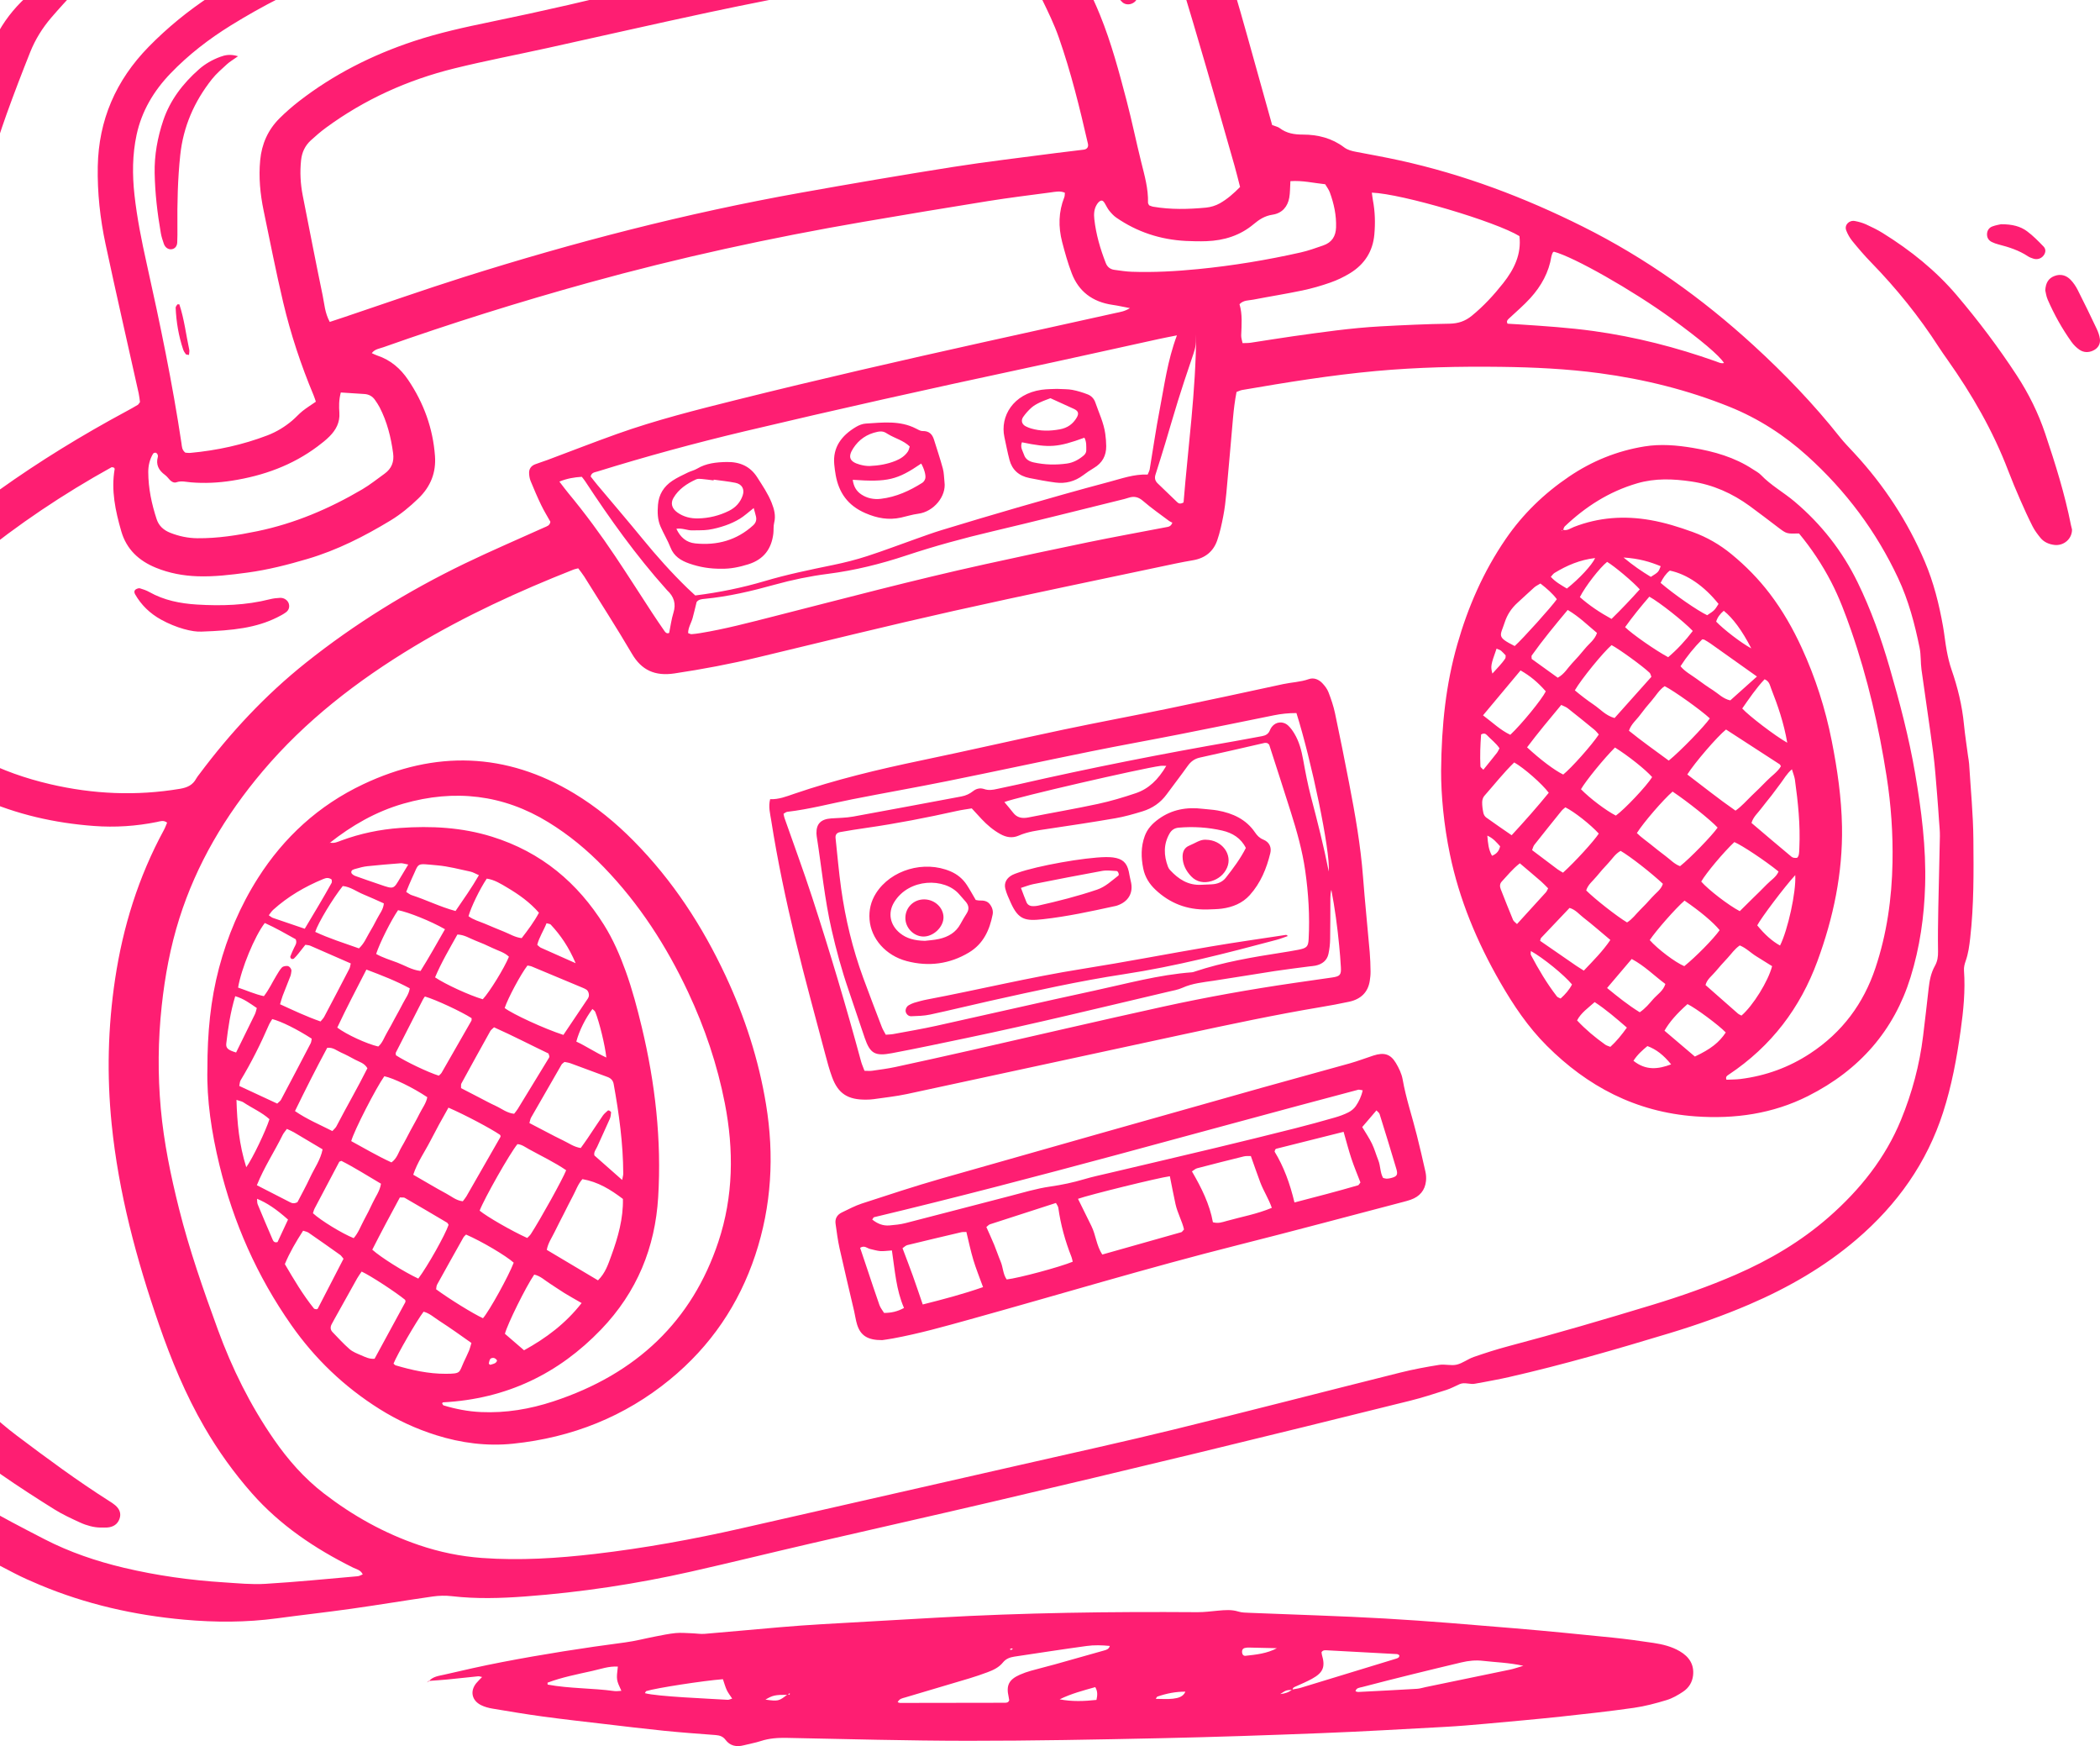 <svg width="160" height="133" viewBox="0 0 160 133" fill="none" xmlns="http://www.w3.org/2000/svg">
<path d="M96.926 9.526C97.165 9.619 97.365 9.653 97.501 9.758C98.022 10.157 98.613 10.251 99.269 10.251C100.418 10.251 101.492 10.529 102.403 11.219C102.678 11.427 102.992 11.503 103.325 11.566C104.424 11.774 105.526 11.974 106.618 12.213C111.529 13.287 116.154 15.041 120.595 17.259C125.418 19.668 129.701 22.737 133.594 26.299C135.975 28.478 138.194 30.787 140.177 33.291C140.51 33.711 140.891 34.098 141.258 34.494C143.554 36.969 145.352 39.725 146.648 42.769C147.328 44.367 147.741 46.026 148.04 47.714C148.15 48.333 148.208 48.959 148.325 49.577C148.415 50.055 148.525 50.535 148.685 50.996C149.159 52.361 149.496 53.749 149.635 55.181C149.713 55.979 149.838 56.773 149.943 57.569C149.971 57.776 150.016 57.983 150.029 58.191C150.147 60.106 150.336 62.02 150.353 63.935C150.375 66.444 150.395 68.957 150.109 71.461C150.042 72.052 149.966 72.635 149.763 73.203C149.683 73.429 149.62 73.68 149.637 73.914C149.747 75.454 149.595 76.978 149.381 78.502C149.085 80.612 148.701 82.702 148.039 84.747C146.809 88.551 144.576 91.736 141.438 94.417C139.009 96.492 136.26 98.077 133.287 99.356C131.315 100.203 129.287 100.917 127.222 101.543C123.166 102.771 119.097 103.952 114.953 104.895C114.227 105.061 113.491 105.187 112.759 105.331C112.65 105.352 112.536 105.36 112.428 105.388C112.026 105.49 111.612 105.253 111.213 105.429C110.876 105.578 110.551 105.758 110.2 105.87C109.281 106.163 108.361 106.463 107.423 106.696C102.039 108.031 96.653 109.361 91.26 110.665C86.012 111.934 80.758 113.183 75.5 114.414C70.93 115.483 66.348 116.509 61.776 117.567C58.727 118.272 55.691 119.023 52.638 119.712C48.487 120.648 44.283 121.283 40.022 121.601C38.15 121.741 36.29 121.796 34.422 121.58C33.946 121.525 33.447 121.536 32.972 121.604C30.902 121.9 28.841 122.246 26.77 122.538C24.884 122.804 22.989 123.013 21.102 123.268C18.753 123.585 16.395 123.581 14.046 123.371C10.225 123.028 6.528 122.187 3.015 120.713C2.368 120.441 1.723 120.159 1.103 119.837C-0.433 119.04 -1.977 118.252 -3.474 117.395C-4.652 116.721 -5.778 115.967 -6.902 115.215C-8.402 114.212 -9.661 112.975 -10.82 111.64C-14.276 107.657 -16.744 103.195 -18.348 98.304C-19.573 94.565 -20.533 90.768 -21.243 86.918C-21.647 84.721 -21.997 82.512 -22.279 80.298C-22.614 77.664 -22.772 75.013 -22.569 72.362C-22.153 66.943 -20.744 61.777 -17.94 56.976C-16.328 54.216 -14.564 51.551 -12.552 49.025C-9 44.568 -4.804 40.715 -0.087 37.342C3.005 35.131 6.256 33.142 9.63 31.327C9.921 31.171 10.21 31.009 10.493 30.84C10.552 30.806 10.583 30.732 10.665 30.628C10.637 30.433 10.618 30.192 10.566 29.958C9.724 26.171 8.852 22.389 8.043 18.596C7.626 16.645 7.411 14.669 7.449 12.671C7.517 9.171 8.803 6.139 11.336 3.555C12.756 2.107 14.326 0.825 16.046 -0.306C19.397 -2.51 23.015 -4.236 26.823 -5.639C30.269 -6.91 33.794 -7.963 37.32 -9.015C44.412 -11.132 51.592 -12.942 58.883 -14.36C62.328 -15.03 65.793 -15.591 69.302 -15.851C72.325 -16.076 75.356 -16.174 78.384 -15.9C79.689 -15.782 80.984 -15.59 82.243 -15.244C84.479 -14.63 86.409 -13.54 88.02 -11.961C89.427 -10.583 90.521 -9.009 91.419 -7.311C92.48 -5.303 93.294 -3.204 93.937 -1.054C94.72 1.564 95.431 4.2 96.172 6.828C96.419 7.703 96.661 8.58 96.926 9.526ZM44.055 43.288C43.859 43.339 43.784 43.35 43.716 43.377C39.507 45.036 35.417 46.918 31.572 49.228C27.206 51.852 23.252 54.917 20.017 58.741C17.16 62.116 14.976 65.816 13.667 69.95C12.976 72.131 12.565 74.359 12.321 76.618C12.038 79.227 12.015 81.839 12.251 84.45C12.485 87.025 13.01 89.557 13.64 92.07C14.425 95.195 15.49 98.243 16.599 101.278C17.677 104.227 19.064 107.037 20.881 109.657C21.943 111.188 23.166 112.591 24.681 113.757C26.861 115.437 29.25 116.78 31.916 117.687C33.471 118.216 35.069 118.548 36.721 118.669C39.608 118.879 42.483 118.694 45.342 118.361C49.091 117.923 52.799 117.249 56.471 116.416C63.591 114.801 70.71 113.183 77.829 111.561C81.714 110.675 85.609 109.822 89.478 108.875C95.227 107.467 100.954 105.982 106.696 104.547C107.669 104.304 108.661 104.119 109.654 103.961C110.087 103.892 110.568 104.043 110.987 103.944C111.443 103.837 111.836 103.515 112.286 103.359C113.161 103.056 114.046 102.771 114.945 102.534C118.615 101.566 122.251 100.498 125.877 99.397C128.049 98.737 130.181 97.991 132.252 97.09C134.845 95.961 137.226 94.552 139.325 92.716C141.737 90.605 143.651 88.188 144.837 85.303C145.682 83.246 146.251 81.117 146.52 78.924C146.668 77.713 146.809 76.5 146.944 75.287C147.01 74.692 147.121 74.107 147.419 73.576C147.618 73.221 147.667 72.869 147.66 72.474C147.641 71.359 147.659 70.244 147.68 69.129C147.715 67.317 147.768 65.505 147.801 63.692C147.808 63.31 147.764 62.927 147.738 62.544C147.692 61.884 147.65 61.223 147.593 60.563C147.5 59.487 147.432 58.407 147.291 57.336C147.015 55.226 146.688 53.122 146.4 51.013C146.324 50.461 146.367 49.892 146.257 49.349C145.888 47.532 145.416 45.738 144.618 44.035C142.966 40.509 140.661 37.401 137.695 34.726C135.96 33.161 133.999 31.884 131.78 30.989C128.606 29.709 125.289 28.884 121.866 28.426C119.38 28.094 116.878 27.975 114.37 27.943C111.188 27.902 108.009 27.971 104.841 28.26C101.414 28.573 98.024 29.124 94.64 29.706C94.499 29.73 94.368 29.8 94.212 29.856C94.082 30.523 94.002 31.177 93.944 31.834C93.774 33.745 93.614 35.656 93.436 37.566C93.381 38.156 93.311 38.747 93.198 39.329C93.079 39.945 92.945 40.565 92.74 41.159C92.457 41.982 91.845 42.51 90.907 42.672C90.466 42.748 90.025 42.828 89.587 42.92C83.938 44.12 78.277 45.277 72.643 46.538C67.663 47.653 62.712 48.879 57.753 50.068C55.651 50.573 53.529 50.974 51.386 51.295C49.898 51.517 48.88 51.046 48.151 49.802C46.985 47.815 45.731 45.872 44.511 43.913C44.382 43.708 44.224 43.519 44.055 43.288ZM27.638 119.919C27.473 119.575 27.154 119.53 26.901 119.404C23.968 117.948 21.322 116.158 19.195 113.745C17.813 112.177 16.613 110.498 15.579 108.714C14.133 106.222 13.049 103.592 12.117 100.899C10.392 95.912 9.035 90.852 8.507 85.619C8.133 81.922 8.218 78.242 8.771 74.564C9.368 70.596 10.542 66.8 12.488 63.22C12.587 63.038 12.655 62.841 12.732 62.661C12.457 62.446 12.198 62.561 11.954 62.61C10.37 62.931 8.766 63.034 7.156 62.914C4.148 62.69 1.253 62.031 -1.478 60.809C-3.905 59.723 -6.013 58.249 -7.747 56.319C-8.97 54.957 -9.906 53.475 -10.096 51.662C-10.11 51.527 -10.165 51.391 -10.443 51.411C-10.567 51.561 -10.732 51.745 -10.879 51.941C-12.95 54.685 -14.78 57.558 -16.225 60.636C-17.067 62.427 -17.762 64.264 -18.233 66.173C-18.627 67.773 -18.838 69.398 -19.022 71.027C-19.155 72.206 -19.285 73.388 -19.216 74.575C-19.14 75.863 -19.084 77.154 -18.928 78.434C-18.717 80.165 -18.444 81.889 -18.156 83.61C-17.375 88.265 -16.221 92.842 -14.714 97.338C-13.549 100.816 -11.991 104.13 -9.786 107.152C-7.152 110.764 -6.017 111.954 -1.662 114.512C-0.018 115.477 1.683 116.361 3.385 117.238C5.292 118.221 7.329 118.915 9.439 119.416C11.947 120.011 14.497 120.366 17.076 120.529C18.121 120.596 19.174 120.704 20.213 120.641C22.564 120.5 24.907 120.266 27.253 120.061C27.383 120.05 27.505 119.97 27.638 119.919ZM-7.826 48.384C-7.783 48.462 -7.75 48.562 -7.683 48.637C-7.255 49.118 -7.101 49.681 -7.102 50.291C-7.102 50.64 -7.101 50.989 -7.123 51.337C-7.172 52.096 -6.952 52.79 -6.531 53.426C-6.257 53.84 -5.958 54.244 -5.627 54.621C-4.478 55.932 -3.091 56.981 -1.504 57.805C0.174 58.675 1.952 59.294 3.813 59.729C7.09 60.494 10.383 60.641 13.716 60.082C14.289 59.986 14.692 59.785 14.948 59.307C15.014 59.184 15.109 59.073 15.195 58.959C17.536 55.826 20.194 52.96 23.315 50.473C27.03 47.513 31.078 45.016 35.411 42.923C37.403 41.962 39.443 41.089 41.462 40.178C41.66 40.089 41.891 40.039 41.934 39.743C41.711 39.342 41.448 38.918 41.235 38.475C40.944 37.872 40.681 37.257 40.428 36.639C40.35 36.449 40.318 36.233 40.312 36.028C40.304 35.725 40.458 35.487 40.766 35.368C41.076 35.247 41.398 35.153 41.71 35.036C43.479 34.375 45.238 33.686 47.019 33.051C49.992 31.991 53.06 31.221 56.132 30.454C62.346 28.904 68.59 27.474 74.846 26.085C78.229 25.335 81.613 24.589 84.996 23.841C85.339 23.765 85.695 23.722 86.089 23.469C85.579 23.372 85.181 23.28 84.778 23.223C83.224 23.002 82.182 22.186 81.66 20.827C81.359 20.042 81.132 19.23 80.922 18.419C80.628 17.277 80.646 16.137 81.091 15.02C81.129 14.926 81.118 14.816 81.133 14.682C80.769 14.517 80.395 14.611 80.038 14.658C78.445 14.867 76.85 15.066 75.266 15.319C72.097 15.827 68.931 16.355 65.769 16.898C58.703 18.111 51.716 19.633 44.827 21.54C39.555 22.999 34.347 24.631 29.206 26.45C28.904 26.556 28.553 26.59 28.326 26.899C28.471 26.963 28.599 27.032 28.737 27.078C29.772 27.421 30.523 28.085 31.094 28.931C32.293 30.703 32.986 32.635 33.141 34.729C33.234 35.984 32.818 37.06 31.878 37.966C31.225 38.596 30.527 39.177 29.74 39.653C27.758 40.851 25.694 41.905 23.429 42.573C21.93 43.016 20.414 43.404 18.856 43.614C17.598 43.783 16.335 43.938 15.057 43.895C13.961 43.858 12.902 43.66 11.897 43.252C10.554 42.708 9.631 41.82 9.24 40.467C8.79 38.908 8.456 37.346 8.736 35.724C8.741 35.694 8.71 35.659 8.696 35.627C8.628 35.613 8.539 35.567 8.496 35.591C4.821 37.627 1.362 39.944 -1.851 42.572C-4.522 44.756 -7.039 47.23 -7.826 48.384ZM24.066 30.597C24.007 30.429 23.96 30.265 23.894 30.109C22.926 27.8 22.145 25.436 21.573 23.018C21.026 20.705 20.571 18.374 20.087 16.048C19.823 14.777 19.7 13.496 19.824 12.2C19.94 10.978 20.406 9.895 21.31 9C21.77 8.544 22.264 8.113 22.78 7.712C25.396 5.684 28.338 4.191 31.539 3.132C33.446 2.502 35.412 2.071 37.383 1.665C41.326 0.854 45.244 -0.047 49.143 -1.028C52.282 -1.819 55.434 -2.569 58.599 -3.264C61.545 -3.911 64.519 -4.453 67.476 -5.058C69.012 -5.372 70.553 -5.644 72.12 -5.774C74.042 -5.934 75.935 -5.783 77.777 -5.245C79.991 -4.599 81.662 -3.33 82.664 -1.359C83.079 -0.541 83.466 0.293 83.81 1.139C84.672 3.26 85.258 5.461 85.835 7.66C86.244 9.216 86.562 10.792 86.952 12.353C87.206 13.372 87.497 14.382 87.467 15.441C87.465 15.504 87.522 15.568 87.555 15.641C87.653 15.675 87.755 15.727 87.863 15.745C89.2 15.974 90.545 15.941 91.887 15.814C92.248 15.779 92.629 15.662 92.939 15.487C93.509 15.164 93.997 14.734 94.482 14.242C94.338 13.69 94.209 13.148 94.056 12.612C93.335 10.088 92.616 7.562 91.88 5.042C91.242 2.857 90.603 0.672 89.925 -1.501C89.454 -3.007 88.868 -4.478 88.14 -5.896C87.442 -7.256 86.589 -8.52 85.479 -9.625C84.163 -10.936 82.571 -11.789 80.688 -12.183C79.294 -12.474 77.884 -12.601 76.46 -12.64C72.372 -12.753 68.308 -12.511 64.274 -11.894C59.808 -11.211 55.38 -10.349 50.989 -9.332C45.364 -8.029 39.794 -6.546 34.266 -4.922C31.197 -4.021 28.15 -3.072 25.187 -1.901C22.528 -0.85 20.006 0.44 17.601 1.928C15.911 2.973 14.359 4.172 13.002 5.582C11.702 6.931 10.794 8.473 10.408 10.262C10.081 11.781 10.076 13.313 10.245 14.845C10.441 16.614 10.792 18.36 11.181 20.101C12.192 24.638 13.139 29.186 13.828 33.778C13.863 34.012 13.852 34.268 14.122 34.479C14.222 34.484 14.37 34.51 14.513 34.496C16.534 34.309 18.494 33.881 20.375 33.162C21.071 32.895 21.698 32.511 22.257 32.04C22.534 31.807 22.77 31.531 23.053 31.305C23.363 31.059 23.704 30.847 24.066 30.597ZM25.124 24.521C25.552 24.379 25.901 24.265 26.25 24.148C29.276 23.132 32.285 22.071 35.329 21.108C43.732 18.452 52.267 16.243 60.986 14.684C64.842 13.995 68.704 13.333 72.576 12.722C75.193 12.309 77.83 12.005 80.459 11.657C81.162 11.563 81.868 11.493 82.572 11.399C82.831 11.365 82.946 11.191 82.889 10.944C82.264 8.217 81.598 5.498 80.668 2.846C80.321 1.855 79.854 0.899 79.392 -0.053C78.956 -0.953 78.183 -1.547 77.2 -1.899C76.922 -1.999 76.635 -2.083 76.345 -2.147C74.494 -2.556 72.624 -2.521 70.77 -2.223C68.191 -1.808 65.62 -1.345 63.055 -0.859C60.05 -0.29 57.048 0.293 54.059 0.93C49.941 1.809 45.837 2.748 41.725 3.654C39.36 4.175 36.976 4.629 34.627 5.208C31.044 6.091 27.762 7.581 24.84 9.725C24.43 10.026 24.044 10.359 23.672 10.701C23.232 11.107 23.004 11.613 22.941 12.192C22.842 13.102 22.89 14.003 23.067 14.9C23.567 17.436 24.058 19.975 24.584 22.507C24.718 23.148 24.745 23.821 25.124 24.521ZM89.671 25.545C89.105 25.658 88.709 25.73 88.316 25.817C84.824 26.581 81.337 27.363 77.842 28.11C70.778 29.619 63.729 31.189 56.706 32.858C52.938 33.754 49.211 34.768 45.524 35.913C45.319 35.977 45.068 35.984 45.002 36.293C45.158 36.49 45.328 36.716 45.511 36.934C46.661 38.306 47.83 39.666 48.963 41.051C50.029 42.355 51.152 43.612 52.37 44.795C52.573 44.992 52.784 45.181 52.972 45.356C54.812 45.124 56.566 44.765 58.274 44.258C59.988 43.749 61.735 43.393 63.486 43.032C64.359 42.852 65.229 42.632 66.073 42.358C67.342 41.947 68.587 41.47 69.844 41.026C70.473 40.804 71.1 40.573 71.739 40.379C73.657 39.797 75.576 39.218 77.504 38.663C79.823 37.995 82.145 37.329 84.48 36.712C85.443 36.458 86.392 36.105 87.442 36.146C87.501 35.997 87.575 35.873 87.597 35.742C87.852 34.228 88.064 32.708 88.357 31.202C88.716 29.357 88.944 27.485 89.671 25.545ZM104.521 14.673C104.556 14.927 104.572 15.094 104.603 15.258C104.768 16.121 104.79 16.989 104.712 17.859C104.6 19.117 103.989 20.12 102.856 20.812C102.391 21.096 101.885 21.339 101.365 21.521C100.669 21.766 99.951 21.972 99.225 22.125C97.987 22.385 96.735 22.581 95.493 22.823C95.141 22.892 94.738 22.852 94.439 23.172C94.671 23.945 94.596 24.744 94.567 25.544C94.56 25.736 94.633 25.931 94.671 26.136C94.917 26.125 95.105 26.133 95.287 26.106C96.356 25.946 97.422 25.767 98.492 25.616C100.707 25.305 102.922 24.983 105.161 24.86C106.913 24.765 108.667 24.681 110.421 24.656C111.103 24.646 111.637 24.462 112.14 24.05C113.045 23.311 113.818 22.468 114.529 21.569C115.372 20.502 115.928 19.354 115.766 17.985C113.963 16.879 106.855 14.762 104.521 14.673ZM25.966 29.896C25.811 30.482 25.825 30.973 25.857 31.447C25.905 32.169 25.604 32.739 25.108 33.239C24.83 33.519 24.512 33.766 24.192 34.006C22.279 35.437 20.078 36.238 17.674 36.613C16.634 36.776 15.595 36.828 14.547 36.74C14.178 36.71 13.819 36.604 13.44 36.735C13.262 36.797 13.078 36.702 12.944 36.561C12.821 36.43 12.714 36.28 12.57 36.175C12.08 35.819 11.864 35.381 12.025 34.803C12.043 34.741 12.028 34.659 11.998 34.6C11.971 34.548 11.905 34.486 11.851 34.481C11.79 34.475 11.69 34.512 11.662 34.559C11.404 34.994 11.294 35.47 11.296 35.96C11.301 37.188 11.551 38.381 11.937 39.552C12.102 40.052 12.464 40.382 12.973 40.583C13.634 40.844 14.32 40.991 15.041 40.997C16.584 41.011 18.091 40.773 19.591 40.464C22.472 39.87 25.108 38.737 27.59 37.279C28.188 36.929 28.727 36.491 29.29 36.089C29.845 35.691 30.038 35.169 29.952 34.523C29.788 33.306 29.494 32.125 28.919 31.015C28.822 30.828 28.699 30.651 28.579 30.475C28.387 30.194 28.117 30.031 27.751 30.011C27.192 29.98 26.635 29.94 25.966 29.896ZM89.323 39.81C89.275 39.785 89.168 39.749 89.084 39.687C88.416 39.185 87.724 38.706 87.097 38.163C86.747 37.858 86.417 37.772 85.988 37.914C85.883 37.949 85.776 37.982 85.668 38.009C82.309 38.836 78.957 39.686 75.59 40.48C73.378 41.001 71.196 41.597 69.046 42.311C67.109 42.955 65.129 43.448 63.079 43.71C61.714 43.884 60.362 44.164 59.032 44.533C57.278 45.02 55.503 45.442 53.673 45.615C53.454 45.636 53.223 45.656 53.075 45.858C52.976 46.258 52.882 46.665 52.773 47.068C52.666 47.458 52.421 47.817 52.43 48.225C52.553 48.265 52.623 48.31 52.689 48.305C52.912 48.288 53.133 48.259 53.353 48.223C55.233 47.915 57.065 47.429 58.903 46.962C64.272 45.598 69.624 44.171 75.042 42.98C77.659 42.404 80.28 41.842 82.906 41.302C84.876 40.897 86.856 40.539 88.832 40.159C89.009 40.125 89.21 40.121 89.323 39.81ZM98.316 13.799C98.285 14.297 98.297 14.682 98.23 15.056C98.11 15.734 97.692 16.242 96.955 16.353C96.357 16.442 95.933 16.725 95.513 17.077C94.496 17.931 93.277 18.321 91.927 18.37C91.404 18.389 90.879 18.379 90.357 18.353C88.4 18.254 86.627 17.664 85.052 16.577C84.847 16.435 84.673 16.243 84.517 16.051C84.383 15.887 84.296 15.689 84.186 15.507C84.114 15.385 84.021 15.235 83.862 15.291C83.741 15.334 83.639 15.466 83.567 15.58C83.35 15.927 83.334 16.317 83.377 16.699C83.506 17.848 83.827 18.956 84.251 20.039C84.363 20.324 84.577 20.508 84.9 20.553C85.343 20.613 85.787 20.685 86.233 20.7C87.918 20.759 89.594 20.663 91.272 20.499C93.918 20.239 96.528 19.808 99.111 19.226C99.689 19.096 100.25 18.89 100.81 18.698C101.489 18.465 101.772 17.984 101.795 17.32C101.826 16.399 101.635 15.517 101.32 14.655C101.24 14.433 101.084 14.236 100.967 14.034C100.07 13.94 99.236 13.733 98.316 13.799ZM118.389 19.172C118.361 19.193 118.32 19.208 118.308 19.235C118.267 19.33 118.219 19.427 118.203 19.527C118.01 20.736 117.434 21.784 116.6 22.703C116.095 23.259 115.511 23.753 114.958 24.271C114.848 24.375 114.76 24.473 114.863 24.656C115.139 24.672 115.436 24.688 115.732 24.708C117.635 24.834 119.537 24.955 121.426 25.217C124.621 25.661 127.713 26.454 130.728 27.524C130.927 27.594 131.121 27.709 131.353 27.65C131.006 27.086 129.571 25.872 127.342 24.255C124.376 22.104 119.902 19.564 118.389 19.172ZM42.62 36.683C42.869 37.004 43.075 37.289 43.3 37.56C44.582 39.105 45.766 40.715 46.875 42.371C47.825 43.789 48.739 45.229 49.673 46.657C49.984 47.133 50.305 47.603 50.63 48.071C50.706 48.179 50.808 48.289 50.984 48.208C51.089 47.696 51.154 47.173 51.309 46.675C51.521 45.995 51.353 45.442 50.827 44.959C50.801 44.935 50.78 44.905 50.756 44.879C48.451 42.303 46.465 39.519 44.589 36.663C44.514 36.548 44.422 36.442 44.328 36.318C43.748 36.355 43.209 36.442 42.62 36.683ZM91.135 25.452C91.115 26.439 91.106 26.437 90.726 27.549C90.387 28.541 90.057 29.537 89.746 30.538C89.412 31.605 89.109 32.681 88.785 33.751C88.542 34.554 88.291 35.354 88.037 36.154C87.956 36.412 88.001 36.626 88.206 36.821C88.703 37.292 89.192 37.771 89.686 38.244C89.791 38.344 89.911 38.418 90.176 38.272C90.517 34.051 91.115 29.782 91.135 25.452ZM32.673 128.064C32.97 127.692 33.443 127.652 33.864 127.554C35.314 127.216 36.768 126.887 38.232 126.605C41.345 126.005 44.479 125.514 47.627 125.102C48.403 125 49.162 124.798 49.931 124.65C50.444 124.552 50.956 124.441 51.475 124.39C51.878 124.351 52.291 124.392 52.699 124.405C53.033 124.416 53.37 124.476 53.7 124.448C55.599 124.291 57.497 124.108 59.396 123.947C60.476 123.855 61.558 123.776 62.641 123.713C65.552 123.541 68.465 123.383 71.377 123.216C77.99 122.838 84.61 122.752 91.233 122.799C91.753 122.803 92.275 122.73 92.795 122.684C93.317 122.637 93.829 122.588 94.349 122.751C94.624 122.838 94.936 122.836 95.233 122.849C98.671 122.992 102.112 123.085 105.547 123.283C108.831 123.472 112.109 123.753 115.387 124.026C117.883 124.234 120.374 124.484 122.865 124.736C123.905 124.841 124.942 124.985 125.975 125.14C126.678 125.245 127.369 125.415 127.981 125.774C128.705 126.198 129.087 126.793 128.996 127.614C128.938 128.132 128.678 128.557 128.242 128.85C127.852 129.112 127.424 129.359 126.973 129.496C126.158 129.743 125.323 129.966 124.478 130.086C122.63 130.348 120.773 130.556 118.916 130.754C117.021 130.955 115.123 131.124 113.224 131.296C112.182 131.39 111.138 131.479 110.093 131.536C106.957 131.706 103.82 131.89 100.681 132.012C96.608 132.172 92.532 132.31 88.456 132.398C83.556 132.502 78.656 132.598 73.755 132.596C69.155 132.593 64.554 132.464 59.953 132.374C59.271 132.36 58.616 132.402 57.967 132.614C57.546 132.752 57.1 132.825 56.668 132.938C56.104 133.085 55.62 132.98 55.279 132.525C55.086 132.266 54.839 132.182 54.522 132.158C53.218 132.059 51.912 131.965 50.611 131.834C49.087 131.68 47.567 131.494 46.046 131.316C44.488 131.133 42.928 130.96 41.374 130.749C40.08 130.574 38.792 130.356 37.504 130.141C37.214 130.092 36.917 130.009 36.658 129.882C35.943 129.53 35.794 128.81 36.288 128.205C36.416 128.049 36.566 127.91 36.732 127.736C36.583 127.707 36.508 127.675 36.439 127.682C35.658 127.76 34.879 127.849 34.098 127.925C33.615 127.972 33.131 128 32.648 128.037C32.648 128.037 32.673 128.064 32.673 128.064ZM60.018 129.092C59.05 129.091 58.879 129.128 58.319 129.459C59.293 129.592 59.343 129.58 59.997 129.068C60.063 129.049 60.222 129.158 60.162 128.964C60.114 129.007 60.066 129.049 60.018 129.092ZM90.337 128.853C89.593 128.846 88.878 128.987 88.185 129.228C88.131 129.247 88.105 129.336 88.06 129.4C88.5 129.4 88.94 129.439 89.368 129.389C89.756 129.343 90.165 129.249 90.326 128.829L90.337 128.853ZM98.456 128.688C98.674 128.645 98.898 128.621 99.108 128.557C101.521 127.825 103.932 127.087 106.343 126.348C106.482 126.305 106.636 126.263 106.613 126.075C106.554 126.046 106.496 125.994 106.434 125.991C104.683 125.892 102.931 125.796 101.178 125.707C101.005 125.698 100.804 125.658 100.688 125.846C100.698 125.915 100.699 125.985 100.718 126.05C100.989 126.962 100.818 127.401 99.96 127.874C99.576 128.086 99.165 128.256 98.763 128.439C98.63 128.5 98.483 128.538 98.48 128.711C97.985 128.74 97.985 128.74 97.543 129.036C97.915 129 98.208 128.896 98.456 128.688ZM68.394 129.658C68.498 129.69 68.533 129.711 68.568 129.711C71.217 129.709 73.866 129.707 76.514 129.699C76.651 129.698 76.82 129.711 76.894 129.51C76.881 129.435 76.869 129.334 76.846 129.235C76.648 128.373 76.87 127.929 77.709 127.559C77.978 127.441 78.259 127.342 78.544 127.262C79.15 127.09 79.764 126.943 80.372 126.774C81.621 126.427 82.87 126.074 84.117 125.718C84.287 125.67 84.48 125.628 84.559 125.37C83.961 125.312 83.373 125.294 82.798 125.373C80.954 125.625 79.114 125.91 77.274 126.186C76.936 126.237 76.634 126.355 76.416 126.627C76.115 127.003 75.681 127.212 75.227 127.378C74.776 127.544 74.321 127.702 73.861 127.84C72.228 128.33 70.593 128.81 68.959 129.296C68.757 129.357 68.523 129.379 68.394 129.658ZM116.064 126.883C114.934 126.635 113.963 126.62 113.005 126.507C112.432 126.439 111.89 126.495 111.345 126.625C110.116 126.918 108.888 127.212 107.662 127.516C106.364 127.837 105.068 128.163 103.776 128.504C103.588 128.553 103.322 128.559 103.278 128.827C103.352 128.845 103.425 128.879 103.496 128.876C104.986 128.8 106.476 128.724 107.966 128.636C108.187 128.623 108.403 128.55 108.621 128.505C110.77 128.061 112.919 127.62 115.066 127.171C115.347 127.112 115.619 127.013 116.064 126.883ZM55.079 127.904C53.592 128.018 50.001 128.573 49.251 128.806C49.199 128.822 49.174 128.911 49.136 128.967C50.04 129.225 54.024 129.385 55.447 129.473C55.54 129.479 55.637 129.423 55.785 129.38C55.631 129.143 55.476 128.951 55.375 128.736C55.257 128.484 55.186 128.212 55.079 127.904ZM41.716 128.169C41.723 128.25 41.719 128.313 41.729 128.315C43.406 128.625 45.123 128.575 46.809 128.808C46.974 128.831 47.149 128.798 47.342 128.789C46.955 127.947 46.955 127.947 47.074 126.943C46.39 126.901 45.758 127.132 45.12 127.275C43.971 127.532 42.807 127.756 41.716 128.169ZM80.737 129.436C81.674 129.621 82.61 129.582 83.54 129.482C83.616 129.132 83.643 128.838 83.448 128.507C82.533 128.765 81.618 129.001 80.737 129.436ZM97.289 125.543C96.581 125.526 95.873 125.508 95.164 125.494C95.054 125.492 94.936 125.498 94.832 125.529C94.671 125.577 94.62 125.703 94.633 125.855C94.647 126.012 94.73 126.14 94.902 126.121C95.711 126.032 96.524 125.949 97.289 125.543ZM77.161 125.62C77.142 125.597 77.118 125.551 77.105 125.554C77.05 125.565 76.999 125.59 76.946 125.61C76.964 125.634 76.988 125.682 76.998 125.679C77.054 125.666 77.107 125.641 77.161 125.62ZM122.071 -15.25C120.623 -14.918 119.806 -13.633 120.25 -12.374C120.48 -11.72 120.924 -11.209 121.596 -10.902C122.216 -10.619 122.887 -10.557 123.564 -10.59C123.904 -10.607 124.246 -10.718 124.435 -11.004C124.669 -11.357 124.947 -11.721 125.035 -12.114C125.185 -12.789 125.282 -13.493 125.257 -14.18C125.212 -15.402 125.159 -16.612 125.603 -17.789C125.665 -17.952 125.711 -18.128 125.715 -18.3C125.733 -18.96 125.799 -19.627 125.718 -20.278C125.61 -21.147 125.099 -21.565 124.188 -21.704C124.115 -21.715 124.039 -21.717 123.965 -21.725C123.298 -21.801 122.63 -21.88 121.963 -21.953C121.294 -22.027 120.627 -22.122 119.957 -22.163C118.39 -22.261 116.821 -22.332 115.253 -22.413C115.104 -22.42 114.955 -22.423 114.805 -22.427C113.882 -22.447 113.177 -21.586 113.607 -20.767C113.809 -20.381 113.755 -20.034 113.679 -19.657C113.521 -18.87 113.36 -18.082 113.226 -17.292C113.005 -15.984 112.802 -14.674 112.594 -13.365C112.529 -12.952 112.447 -12.546 112.245 -12.184C112.174 -12.181 112.133 -12.169 112.1 -12.179C111.958 -12.218 111.815 -12.255 111.679 -12.309C110.79 -12.658 109.864 -12.695 108.924 -12.579C108.163 -12.486 107.491 -12.193 106.905 -11.734C106.262 -11.231 105.953 -10.578 105.99 -9.799C106.044 -8.67 106.608 -7.798 107.627 -7.208C108.296 -6.82 109.028 -6.553 109.812 -6.419C110.776 -6.254 111.681 -6.409 112.508 -6.877C113.534 -7.458 114.177 -8.268 114.084 -9.451C114.062 -9.737 114.105 -10.001 114.228 -10.264C114.801 -11.489 115.061 -12.789 115.272 -14.1C115.532 -15.723 115.648 -17.356 115.719 -18.993C115.73 -19.262 115.651 -19.552 115.906 -19.861C116.48 -19.953 117.108 -19.848 117.733 -19.84C118.331 -19.833 118.929 -19.799 119.527 -19.772C120.162 -19.744 120.797 -19.715 121.432 -19.675C122.059 -19.636 122.69 -19.611 123.281 -19.459C123.759 -18.048 123.56 -16.734 123.069 -15.398C122.725 -15.349 122.392 -15.323 122.071 -15.25ZM157.787 39.998C157.319 37.631 156.596 35.325 155.826 33.032C155.299 31.461 154.566 29.98 153.647 28.575C152.263 26.46 150.739 24.436 149.09 22.495C147.499 20.621 145.578 19.075 143.449 17.753C143.046 17.503 142.614 17.291 142.178 17.093C141.913 16.973 141.62 16.89 141.33 16.836C140.881 16.752 140.51 17.138 140.663 17.545C140.772 17.835 140.935 18.121 141.134 18.366C141.586 18.92 142.053 19.467 142.555 19.982C144.496 21.975 146.22 24.117 147.708 26.424C147.92 26.753 148.147 27.073 148.373 27.393C150.251 30.049 151.855 32.835 153.001 35.84C153.289 36.595 153.603 37.341 153.927 38.082C154.222 38.76 154.529 39.434 154.864 40.094C155.022 40.405 155.24 40.695 155.466 40.971C155.726 41.288 156.101 41.456 156.523 41.507C157.226 41.593 157.873 41.057 157.868 40.334C157.852 40.269 157.814 40.134 157.787 39.998ZM-20.89 -24.858C-19.419 -25.541 -17.939 -26.21 -16.482 -26.918C-15.989 -27.157 -15.527 -27.469 -15.097 -27.8C-14.849 -27.992 -14.634 -28.264 -14.507 -28.541C-14.196 -29.216 -14.672 -29.915 -15.451 -29.989C-15.87 -30.029 -16.273 -29.958 -16.65 -29.787C-17.288 -29.498 -17.949 -29.241 -18.55 -28.895C-19.917 -28.108 -21.255 -27.277 -22.602 -26.46C-23.007 -26.214 -23.371 -25.914 -23.846 -25.765C-24.235 -25.643 -24.429 -25.336 -24.479 -24.967C-24.506 -24.763 -24.501 -24.551 -24.479 -24.345C-24.41 -23.684 -24.229 -23.047 -24.022 -22.411C-23.491 -20.779 -22.987 -19.139 -22.483 -17.499C-22.415 -17.275 -22.413 -17.033 -22.379 -16.793C-22.729 -16.633 -23.035 -16.506 -23.328 -16.356C-24.19 -15.915 -24.954 -15.358 -25.51 -14.592C-26.459 -13.287 -25.994 -11.844 -24.419 -11.27C-23.974 -11.108 -23.478 -11.009 -23.002 -10.994C-21.14 -10.938 -19.639 -11.583 -18.693 -13.13C-18.029 -14.216 -18.189 -15.222 -19.184 -16.052C-19.547 -16.355 -19.72 -16.686 -19.832 -17.101C-20.273 -18.721 -20.73 -20.336 -21.189 -21.951C-21.416 -22.753 -21.66 -23.551 -21.909 -24.394C-21.552 -24.556 -21.219 -24.705 -20.89 -24.858ZM-2.826 12.996C-2.704 13.351 -2.393 13.555 -1.979 13.582C-1.521 13.613 -1.184 13.427 -0.971 13.055C-0.902 12.934 -0.864 12.797 -0.82 12.665C-0.379 11.336 0.032 9.998 0.507 8.68C1.076 7.098 1.68 5.527 2.304 3.963C2.684 3.014 3.225 2.136 3.906 1.343C4.489 0.664 5.097 0.003 5.706 -0.656C6.023 -1 6.362 -1.327 6.838 -1.486C7.105 -1.576 7.322 -1.718 7.272 -2.01C7.225 -2.281 6.967 -2.397 6.72 -2.479C6.244 -2.638 5.762 -2.601 5.295 -2.437C5.087 -2.364 4.887 -2.264 4.696 -2.156C2.377 -0.836 0.522 0.873 -0.529 3.259C-1.323 5.063 -2.047 6.889 -2.533 8.788C-2.784 9.767 -3.034 10.752 -3.053 12.003C-3.013 12.187 -2.961 12.604 -2.826 12.996ZM156.011 22.812C156.502 23.943 157.103 25.024 157.828 26.041C157.99 26.268 158.203 26.481 158.439 26.642C158.761 26.862 159.144 26.868 159.5 26.692C159.865 26.511 160.038 26.196 159.993 25.824C159.96 25.553 159.859 25.282 159.741 25.031C159.274 24.045 158.797 23.062 158.302 22.088C158.16 21.808 157.978 21.534 157.756 21.306C157.433 20.976 157.012 20.841 156.538 21.02C156.07 21.195 155.864 21.544 155.83 22.117C155.87 22.276 155.901 22.559 156.011 22.812ZM151.794 17.249C151.538 17.346 151.4 17.565 151.392 17.83C151.385 18.092 151.502 18.307 151.754 18.432C151.917 18.512 152.093 18.575 152.271 18.62C153.066 18.822 153.837 19.073 154.517 19.526C154.635 19.605 154.781 19.653 154.92 19.7C155.217 19.798 155.525 19.698 155.705 19.456C155.875 19.229 155.886 18.972 155.7 18.779C155.303 18.369 154.9 17.953 154.438 17.612C153.932 17.239 153.314 17.076 152.46 17.08C152.362 17.104 152.065 17.146 151.794 17.249ZM-1.527 14.479C-1.548 14.39 -1.644 14.305 -1.728 14.246C-1.763 14.221 -1.874 14.247 -1.917 14.284C-1.966 14.326 -2 14.406 -1.999 14.469C-1.987 15.311 -1.833 16.132 -1.558 16.932C-1.525 17.025 -1.45 17.114 -1.372 17.182C-1.33 17.218 -1.238 17.212 -1.169 17.21C-1.146 17.209 -1.116 17.165 -1.104 17.135C-1.078 17.072 -1.063 17.005 -1.006 16.817C-1.161 16.111 -1.337 15.293 -1.527 14.479ZM32.648 128.037C32.61 128.076 32.573 128.115 32.535 128.154C32.581 128.124 32.628 128.094 32.673 128.064L32.648 128.037ZM15.802 81.411C15.8 78.673 16.039 76.177 16.688 73.726C17.328 71.309 18.297 69.012 19.663 66.867C21.62 63.794 24.259 61.349 27.676 59.735C33.151 57.148 38.548 57.291 43.76 60.442C45.433 61.454 46.916 62.675 48.266 64.041C51.267 67.075 53.52 70.552 55.282 74.319C56.753 77.466 57.809 80.733 58.365 84.125C59.002 88.004 58.791 91.85 57.541 95.612C56.306 99.324 54.168 102.521 51.025 105.091C47.606 107.887 43.604 109.501 39.087 109.966C37.091 110.172 35.13 109.914 33.225 109.315C31.691 108.832 30.256 108.165 28.914 107.323C26.208 105.624 23.987 103.483 22.203 100.94C19.573 97.193 17.786 93.12 16.723 88.759C16.116 86.267 15.741 83.753 15.802 81.411ZM25.154 64.184C25.469 64.255 25.741 64.118 26.016 64.017C27.453 63.487 28.944 63.176 30.483 63.065C32.853 62.894 35.195 63.02 37.467 63.725C41.272 64.906 44.023 67.267 46.017 70.446C46.717 71.562 47.232 72.76 47.675 73.985C48.176 75.374 48.55 76.794 48.894 78.222C49.92 82.497 50.413 86.819 50.146 91.198C49.914 95.003 48.549 98.406 45.789 101.275C42.572 104.62 38.611 106.559 33.757 106.816C33.731 106.817 33.708 106.863 33.684 106.889C33.721 106.944 33.745 107.033 33.796 107.049C34.724 107.329 35.67 107.512 36.65 107.556C38.546 107.641 40.373 107.33 42.154 106.745C48.525 104.652 52.734 100.591 54.731 94.593C55.883 91.132 55.919 87.588 55.226 84.038C54.655 81.112 53.705 78.292 52.426 75.567C50.796 72.095 48.735 68.877 46.002 66.051C44.744 64.749 43.35 63.593 41.779 62.629C38.34 60.518 34.642 60.091 30.73 61.215C28.625 61.82 26.791 62.885 25.119 64.206C25.14 64.211 25.16 64.216 25.181 64.221C25.161 64.228 25.142 64.234 25.122 64.241C25.132 64.222 25.143 64.203 25.154 64.184ZM47.403 89.877C47.451 89.611 47.486 89.51 47.486 89.408C47.478 87.105 47.164 84.83 46.755 82.564C46.707 82.297 46.544 82.128 46.281 82.031C45.344 81.684 44.41 81.333 43.472 80.992C43.308 80.932 43.128 80.914 43.008 80.888C42.895 80.987 42.822 81.025 42.789 81.082C42.01 82.429 41.233 83.777 40.462 85.128C40.399 85.239 40.386 85.375 40.336 85.542C40.798 85.784 41.217 86.005 41.639 86.222C42.063 86.442 42.484 86.668 42.916 86.872C43.338 87.071 43.72 87.363 44.247 87.444C44.424 87.195 44.592 86.969 44.748 86.737C45.145 86.148 45.532 85.552 45.935 84.968C46.033 84.826 46.18 84.712 46.31 84.592C46.329 84.574 46.392 84.576 46.417 84.592C46.473 84.628 46.562 84.682 46.559 84.723C46.543 84.893 46.528 85.073 46.459 85.228C46.149 85.937 45.815 86.636 45.502 87.343C45.406 87.56 45.218 87.759 45.288 88.011C45.964 88.607 46.629 89.194 47.403 89.877ZM21.337 76.493C22.365 76.964 23.353 77.432 24.422 77.804C24.529 77.671 24.637 77.572 24.7 77.452C25.345 76.232 25.985 75.011 26.619 73.786C26.677 73.673 26.685 73.538 26.724 73.384C25.664 72.919 24.652 72.473 23.637 72.034C23.542 71.993 23.426 71.993 23.267 71.964C23.097 72.18 22.926 72.402 22.748 72.619C22.636 72.757 22.522 72.894 22.392 73.017C22.355 73.051 22.241 73.058 22.197 73.03C22.148 72.998 22.102 72.901 22.119 72.854C22.204 72.626 22.307 72.403 22.412 72.181C22.5 71.994 22.65 71.823 22.529 71.541C21.782 71.125 20.999 70.674 20.175 70.304C19.403 71.304 18.376 73.791 18.141 75.225C18.783 75.438 19.408 75.727 20.105 75.877C20.51 75.361 20.75 74.81 21.065 74.299C21.195 74.088 21.315 73.866 21.485 73.686C21.565 73.602 21.752 73.573 21.889 73.577C22.052 73.582 22.222 73.808 22.204 73.959C22.188 74.095 22.169 74.236 22.12 74.365C21.933 74.857 21.729 75.344 21.541 75.836C21.468 76.026 21.42 76.224 21.337 76.493ZM47.46 91.323C46.513 90.601 45.562 90.02 44.375 89.814C44.023 90.208 43.877 90.682 43.644 91.11C43.409 91.543 43.195 91.986 42.972 92.425C42.733 92.895 42.486 93.362 42.257 93.837C42.049 94.269 41.757 94.674 41.659 95.201C42.971 95.982 44.25 96.743 45.561 97.523C46.127 96.966 46.337 96.296 46.574 95.65C47.093 94.236 47.493 92.798 47.46 91.323ZM40.169 94.296C40.259 94.2 40.374 94.109 40.448 93.994C41.217 92.799 42.868 89.819 43.137 89.137C42.251 88.528 41.253 88.06 40.297 87.53C40.018 87.376 39.754 87.169 39.423 87.149C38.852 87.837 36.899 91.282 36.544 92.214C37.097 92.675 38.995 93.767 40.169 94.296ZM34.168 84.369C33.665 85.247 33.215 86.078 32.783 86.916C32.353 87.75 31.796 88.531 31.485 89.477C31.926 89.733 32.333 89.971 32.742 90.206C33.154 90.442 33.563 90.685 33.985 90.906C34.394 91.12 34.75 91.446 35.26 91.501C35.368 91.355 35.464 91.249 35.533 91.13C36.395 89.631 37.254 88.13 38.112 86.63C38.13 86.6 38.142 86.562 38.138 86.53C38.135 86.498 38.109 86.468 38.093 86.437C37.387 85.955 35.43 84.916 34.168 84.369ZM37.64 78.249C37.505 78.383 37.407 78.445 37.359 78.532C36.618 79.861 35.882 81.193 35.153 82.529C35.109 82.609 35.137 82.724 35.128 82.882C35.577 83.114 36.031 83.35 36.485 83.584C36.911 83.803 37.33 84.035 37.766 84.234C38.222 84.443 38.622 84.782 39.172 84.836C39.279 84.694 39.374 84.587 39.447 84.469C40.244 83.168 41.038 81.866 41.832 80.563C41.849 80.534 41.857 80.495 41.856 80.462C41.855 80.429 41.837 80.396 41.788 80.244C40.482 79.621 39.119 78.91 37.64 78.249ZM27.554 96.855C27.441 97.025 27.313 97.192 27.212 97.372C26.624 98.417 26.043 99.466 25.46 100.513C25.392 100.636 25.322 100.759 25.259 100.885C25.156 101.092 25.171 101.295 25.336 101.466C25.76 101.904 26.169 102.358 26.63 102.759C26.866 102.966 27.192 103.093 27.494 103.222C27.822 103.363 28.152 103.534 28.539 103.495C29.33 102.042 30.103 100.623 30.874 99.202C30.89 99.172 30.896 99.134 30.893 99.1C30.891 99.068 30.873 99.036 30.861 99.003C30.107 98.391 28.224 97.163 27.554 96.855ZM29.826 88.54C30.259 88.229 30.361 87.763 30.591 87.377C30.844 86.952 31.061 86.508 31.295 86.073C31.512 85.669 31.746 85.272 31.947 84.861C32.158 84.43 32.473 84.034 32.555 83.573C31.456 82.837 29.996 82.129 29.282 81.976C28.662 82.843 26.977 86.114 26.76 86.918C27.755 87.456 28.748 88.049 29.826 88.54ZM35.509 94.036C35.419 94.129 35.355 94.173 35.322 94.231C34.646 95.433 33.971 96.635 33.306 97.841C33.244 97.954 33.249 98.098 33.228 98.204C34.234 98.946 36.072 100.078 36.798 100.409C37.29 99.842 38.745 97.212 39.14 96.177C38.554 95.649 36.71 94.555 35.509 94.036ZM31.87 97.39C32.596 96.421 33.914 94.069 34.178 93.295C34.139 93.237 34.113 93.159 34.057 93.126C32.988 92.492 31.917 91.861 30.84 91.24C30.76 91.193 30.631 91.221 30.465 91.21C29.748 92.534 29.035 93.863 28.364 95.188C29.02 95.777 30.77 96.874 31.87 97.39ZM32.374 75.903C32.34 75.953 32.272 76.037 32.225 76.13C31.533 77.478 30.842 78.827 30.158 80.178C30.131 80.232 30.164 80.312 30.17 80.381C30.914 80.868 32.626 81.684 33.435 81.934C33.503 81.863 33.596 81.797 33.647 81.71C34.407 80.393 35.162 79.075 35.914 77.754C35.945 77.7 35.925 77.62 35.93 77.552C35.164 77.06 33.212 76.145 32.374 75.903ZM42.925 78.829C43.573 77.866 44.186 76.956 44.798 76.045C44.818 76.016 44.829 75.982 44.843 75.949C44.916 75.778 44.836 75.481 44.681 75.382C44.589 75.323 44.488 75.276 44.386 75.234C43.094 74.692 41.801 74.151 40.507 73.614C40.407 73.573 40.292 73.566 40.188 73.543C39.681 74.196 38.706 76.013 38.451 76.78C39.055 77.243 41.471 78.358 42.925 78.829ZM21.122 84.06C21.262 83.922 21.36 83.86 21.406 83.774C22.165 82.343 22.919 80.909 23.667 79.472C23.726 79.359 23.727 79.22 23.751 79.116C22.643 78.4 21.436 77.799 20.743 77.622C20.662 77.76 20.558 77.903 20.491 78.058C19.862 79.508 19.155 80.923 18.332 82.288C18.266 82.396 18.27 82.541 18.231 82.716C19.193 83.163 20.123 83.596 21.122 84.06ZM22.475 84.63C23.388 85.26 24.366 85.663 25.323 86.152C25.45 86.007 25.569 85.914 25.63 85.795C26.406 84.299 27.258 82.837 27.993 81.367C27.76 80.966 27.372 80.887 27.057 80.715C26.704 80.521 26.347 80.331 25.977 80.168C25.656 80.027 25.377 79.76 24.929 79.813C24.079 81.393 23.274 82.987 22.475 84.63ZM27.917 73.852C27.129 75.392 26.374 76.82 25.697 78.271C26.388 78.796 27.951 79.515 28.82 79.713C29.15 79.432 29.269 79.017 29.484 78.659C29.702 78.295 29.892 77.917 30.095 77.544C30.297 77.172 30.51 76.804 30.699 76.426C30.883 76.06 31.16 75.724 31.219 75.281C30.18 74.717 29.12 74.306 27.917 73.852ZM29.983 103.865C30.037 103.91 30.082 103.98 30.145 103.998C31.389 104.365 32.654 104.647 33.967 104.641C35.145 104.635 34.962 104.558 35.334 103.751C35.466 103.465 35.609 103.183 35.73 102.892C35.806 102.708 35.85 102.511 35.918 102.293C35.494 101.994 35.113 101.72 34.726 101.453C34.308 101.165 33.89 100.876 33.461 100.601C33.074 100.354 32.732 100.029 32.274 99.911C31.745 100.599 30.264 103.165 29.983 103.865ZM44.315 99.253C43.823 98.969 43.407 98.74 43.004 98.493C42.63 98.263 42.274 98.007 41.903 97.773C41.512 97.527 41.176 97.187 40.703 97.085C40.076 97.996 38.663 100.847 38.47 101.594C38.938 101.997 39.423 102.416 39.927 102.85C41.628 101.913 43.096 100.809 44.315 99.253ZM26.948 94.309C27.301 93.906 27.478 93.407 27.725 92.945C27.958 92.509 28.188 92.071 28.392 91.623C28.606 91.156 28.944 90.728 29.026 90.162C27.989 89.557 27.017 88.93 26.012 88.424C25.913 88.466 25.861 88.472 25.848 88.496C25.22 89.678 24.594 90.86 23.973 92.045C23.91 92.165 23.882 92.3 23.843 92.41C24.441 92.965 26.083 93.967 26.948 94.309ZM38.776 72.873C38.439 72.54 37.958 72.419 37.533 72.214C37.103 72.006 36.663 71.814 36.215 71.642C35.781 71.475 35.382 71.197 34.85 71.182C34.239 72.278 33.614 73.332 33.149 74.445C33.951 74.985 35.781 75.819 36.782 76.113C37.297 75.565 38.422 73.742 38.776 72.873ZM19.57 90.278C20.474 90.742 21.257 91.144 22.042 91.544C22.204 91.627 22.366 91.722 22.663 91.569C22.96 90.993 23.321 90.346 23.631 89.678C23.951 88.987 24.42 88.348 24.579 87.545C23.833 87.101 23.113 86.668 22.388 86.243C22.236 86.154 22.068 86.089 21.859 85.989C21.734 86.164 21.612 86.292 21.539 86.442C20.918 87.705 20.128 88.894 19.57 90.278ZM27.349 72.238C27.757 71.85 27.902 71.449 28.116 71.089C28.332 70.725 28.542 70.356 28.73 69.979C28.913 69.614 29.208 69.285 29.245 68.811C28.711 68.574 28.217 68.339 27.709 68.134C27.174 67.919 26.705 67.546 26.116 67.488C25.347 68.451 24.241 70.287 24.017 70.981C25.069 71.476 26.19 71.826 27.349 72.238ZM26.173 95.879C26.052 95.739 25.998 95.643 25.914 95.583C25.115 95.014 24.313 94.448 23.504 93.891C23.397 93.817 23.248 93.796 23.094 93.742C22.554 94.58 22.073 95.392 21.703 96.286C22.391 97.459 23.07 98.612 23.921 99.67C23.954 99.712 24.05 99.709 24.117 99.727C24.149 99.712 24.197 99.705 24.209 99.682C24.856 98.434 25.499 97.185 26.173 95.879ZM33.903 70.779C32.838 70.165 31.126 69.481 30.328 69.328C29.806 70.083 28.933 71.814 28.659 72.662C29.152 72.943 29.719 73.114 30.264 73.318C30.839 73.534 31.368 73.881 32.042 73.958C32.7 72.909 33.279 71.864 33.903 70.779ZM35.697 69.787C36.069 70.068 36.54 70.188 36.975 70.373C37.448 70.574 37.922 70.774 38.4 70.965C38.834 71.138 39.236 71.398 39.747 71.457C40.238 70.822 40.697 70.208 41.063 69.523C40.364 68.721 39.538 68.138 38.662 67.617C38.169 67.325 37.677 67.008 37.087 66.924C36.562 67.702 35.882 69.103 35.697 69.787ZM36.489 66.663C36.231 66.552 36.045 66.433 35.84 66.39C35.004 66.213 34.17 65.987 33.322 65.913C31.605 65.764 31.985 65.657 31.358 66.959C31.209 67.269 31.091 67.592 30.948 67.937C31.118 68.04 31.228 68.138 31.358 68.18C32.478 68.54 33.528 69.075 34.707 69.391C35.322 68.486 35.936 67.628 36.489 66.663ZM23.219 70.742C23.947 69.524 24.622 68.406 25.256 67.265C25.273 67.235 25.286 67.198 25.284 67.165C25.279 67.099 25.286 67.001 25.245 66.974C25.162 66.919 25.05 66.878 24.95 66.877C24.843 66.875 24.729 66.914 24.628 66.955C23.217 67.538 21.927 68.295 20.815 69.299C20.688 69.413 20.599 69.564 20.479 69.716C20.617 69.806 20.695 69.882 20.79 69.915C21.556 70.181 22.324 70.438 23.219 70.742ZM18.763 88.907C19.25 88.231 20.259 86.113 20.53 85.249C19.953 84.724 19.198 84.403 18.538 83.96C18.428 83.886 18.276 83.866 18.017 83.778C18.068 85.534 18.218 87.175 18.763 88.907ZM17.922 75.879C17.543 77.135 17.381 78.298 17.242 79.463C17.197 79.838 17.359 79.977 17.988 80.169C18.466 79.2 18.948 78.229 19.421 77.254C19.492 77.108 19.518 76.942 19.566 76.781C19.046 76.43 18.597 76.079 17.922 75.879ZM31.104 65.853C30.812 65.799 30.672 65.743 30.537 65.753C29.689 65.818 28.842 65.888 27.997 65.978C27.705 66.008 27.415 66.084 27.133 66.167C26.973 66.214 26.731 66.25 26.768 66.468C26.784 66.567 26.948 66.677 27.07 66.722C27.69 66.95 28.318 67.157 28.943 67.373C30.024 67.748 29.98 67.733 30.492 66.872C30.669 66.573 30.851 66.275 31.104 65.853ZM46.197 80.551C46.098 79.611 45.663 77.842 45.354 77.08C45.319 76.993 45.212 76.931 45.137 76.855C44.605 77.562 44.133 78.503 43.91 79.337C44.64 79.674 45.318 80.143 46.197 80.551ZM43.86 73.367C43.33 72.132 42.717 71.238 41.961 70.427C41.907 70.368 41.781 70.366 41.641 70.323C41.414 70.896 41.076 71.393 40.933 71.968C41.045 72.06 41.116 72.146 41.209 72.188C42.007 72.549 42.808 72.901 43.86 73.367ZM21.945 92.895C21.049 92.096 20.334 91.619 19.584 91.311C19.601 91.469 19.583 91.611 19.632 91.73C20.006 92.635 20.39 93.536 20.779 94.435C20.83 94.553 20.918 94.675 21.147 94.607C21.399 94.065 21.663 93.498 21.945 92.895ZM37.348 103.958C37.461 103.921 37.605 103.894 37.724 103.828C37.795 103.789 37.885 103.666 37.865 103.621C37.828 103.54 37.723 103.458 37.631 103.436C37.548 103.416 37.4 103.449 37.357 103.508C37.285 103.606 37.27 103.743 37.241 103.865C37.237 103.881 37.289 103.908 37.348 103.958ZM109.798 58.71C109.831 55.186 110.171 52.104 111.031 49.089C111.842 46.244 113.016 43.54 114.727 41.047C116.015 39.169 117.633 37.595 119.562 36.292C121.284 35.129 123.182 34.347 125.287 34.005C126.526 33.804 127.75 33.91 128.969 34.113C130.602 34.385 132.169 34.834 133.545 35.74C133.759 35.88 133.999 36.002 134.17 36.181C134.923 36.969 135.902 37.506 136.73 38.206C138.781 39.937 140.374 41.989 141.523 44.335C142.55 46.434 143.324 48.618 143.969 50.841C144.74 53.499 145.446 56.175 145.912 58.896C146.395 61.722 146.759 64.561 146.676 67.432C146.607 69.811 146.274 72.159 145.562 74.448C144.312 78.466 141.712 81.49 137.76 83.482C135.077 84.834 132.184 85.25 129.176 85.034C124.608 84.706 120.928 82.726 117.855 79.658C116.414 78.22 115.308 76.565 114.312 74.839C112.531 71.749 111.182 68.515 110.467 65.06C110.004 62.826 109.794 60.574 109.798 58.71ZM119.072 40.348C119.402 40.453 119.647 40.243 119.913 40.139C121.801 39.402 123.752 39.266 125.746 39.615C126.851 39.808 127.916 40.14 128.963 40.52C130.057 40.916 131.035 41.484 131.914 42.205C133.014 43.106 133.994 44.108 134.843 45.223C135.822 46.509 136.608 47.892 137.272 49.337C138.322 51.62 139.076 53.982 139.56 56.428C139.988 58.594 140.305 60.77 140.343 62.967C140.404 66.487 139.691 69.897 138.466 73.221C137.165 76.751 134.984 79.677 131.704 81.86C131.593 81.934 131.449 82.012 131.539 82.242C131.887 82.225 132.259 82.231 132.624 82.185C134.548 81.941 136.305 81.296 137.897 80.254C140.382 78.627 141.991 76.415 142.887 73.738C143.762 71.123 144.139 68.432 144.191 65.701C144.233 63.501 144.081 61.305 143.741 59.132C143.153 55.369 142.3 51.656 141.042 48.032C140.604 46.772 140.136 45.521 139.517 44.325C138.833 43.005 138.007 41.767 137.069 40.634C136.125 40.661 136.125 40.662 135.491 40.184C134.764 39.635 134.045 39.077 133.308 38.541C131.988 37.581 130.522 36.918 128.855 36.673C127.475 36.47 126.109 36.415 124.746 36.812C122.583 37.442 120.792 38.603 119.223 40.093C119.153 40.16 119.136 40.275 119.095 40.367C119.064 40.375 119.03 40.378 119.005 40.394C118.994 40.402 119.002 40.435 119.002 40.457C119.025 40.421 119.049 40.385 119.072 40.348ZM131.507 55.567C130.841 56.098 129.107 58.111 128.557 58.992C129.758 59.898 130.937 60.85 132.229 61.746C132.709 61.409 133.054 60.996 133.44 60.626C133.831 60.251 134.223 59.877 134.597 59.488C134.963 59.106 135.434 58.805 135.688 58.368C135.639 58.281 135.631 58.241 135.605 58.224C134.258 57.349 132.91 56.476 131.507 55.567ZM127.436 60.295C126.733 60.897 125.207 62.666 124.714 63.453C125.024 63.766 125.413 64.031 125.773 64.321C126.139 64.616 126.505 64.913 126.884 65.193C127.254 65.466 127.568 65.819 128.004 65.976C128.758 65.386 130.455 63.636 130.866 63.037C130.313 62.446 128.612 61.082 127.436 60.295ZM127.143 57.934C128.016 57.228 129.885 55.296 130.272 54.72C129.636 54.117 127.494 52.587 126.829 52.265C126.406 52.554 126.163 52.995 125.839 53.369C125.535 53.72 125.238 54.077 124.966 54.449C124.681 54.838 124.271 55.158 124.111 55.66C125.098 56.46 126.103 57.166 127.143 57.934ZM125.82 51.553C125.768 51.43 125.754 51.314 125.686 51.247C125.151 50.733 123.356 49.436 122.787 49.138C122.164 49.667 120.476 51.731 119.988 52.583C120.436 52.961 120.923 53.334 121.43 53.678C121.932 54.018 122.333 54.504 123.015 54.692C123.959 53.636 124.889 52.595 125.82 51.553ZM123.966 70.261C124.368 70.015 124.636 69.631 124.963 69.304C125.269 69 125.569 68.689 125.85 68.366C126.147 68.025 126.566 67.761 126.696 67.319C125.794 66.472 124.203 65.232 123.477 64.811C123.058 65.037 122.824 65.445 122.508 65.775C122.211 66.086 121.928 66.41 121.657 66.742C121.37 67.093 120.979 67.384 120.854 67.825C121.517 68.486 123.228 69.826 123.966 70.261ZM129.617 67.149C130.158 67.77 131.69 68.953 132.554 69.403C132.871 69.089 133.201 68.762 133.531 68.436C133.89 68.082 134.258 67.737 134.604 67.373C134.914 67.049 135.339 66.805 135.508 66.384C134.504 65.567 132.718 64.381 132.141 64.141C131.331 64.898 129.99 66.496 129.617 67.149ZM115.368 58.075C114.548 58.869 113.849 59.767 113.093 60.62C112.986 60.741 112.93 60.936 112.927 61.099C112.923 61.374 112.962 61.654 113.02 61.925C113.046 62.05 113.131 62.193 113.238 62.27C113.853 62.715 114.483 63.142 115.173 63.619C116.174 62.536 117.115 61.472 118.001 60.385C117.48 59.693 116.109 58.492 115.368 58.075ZM116.348 56.924C117.381 57.882 118.435 58.669 119.102 58.996C119.721 58.502 121.269 56.767 121.815 55.945C121.708 55.829 121.605 55.688 121.472 55.579C120.801 55.029 120.127 54.483 119.444 53.946C119.315 53.845 119.143 53.79 118.952 53.694C118.053 54.772 117.19 55.806 116.348 56.924ZM123.047 56.938C122.207 57.772 120.832 59.462 120.455 60.115C121.131 60.81 122.361 61.739 123.113 62.123C123.804 61.622 125.451 59.874 125.878 59.191C125.382 58.626 124.083 57.587 123.047 56.938ZM132.683 77.357C133.561 76.607 134.723 74.736 135.017 73.592C134.628 73.348 134.232 73.096 133.829 72.851C133.398 72.59 133.048 72.213 132.555 72.013C132.153 72.288 131.921 72.651 131.63 72.963C131.311 73.305 130.997 73.652 130.699 74.01C130.434 74.33 130.058 74.586 129.944 75.03C130.779 75.766 131.592 76.484 132.409 77.199C132.487 77.267 132.594 77.306 132.683 77.357ZM128.345 68.6C127.669 69.181 126.178 70.88 125.694 71.606C126.306 72.299 127.635 73.301 128.326 73.592C129.201 72.889 130.565 71.501 131.02 70.85C130.547 70.264 129.541 69.414 128.345 68.6ZM119.086 66.471C119.984 65.664 121.436 64.072 121.812 63.494C121.183 62.806 119.949 61.831 119.265 61.494C119.17 61.58 119.052 61.664 118.966 61.77C118.272 62.629 117.58 63.491 116.897 64.358C116.817 64.46 116.793 64.601 116.731 64.753C117.392 65.252 118.025 65.732 118.662 66.208C118.775 66.293 118.904 66.359 119.086 66.471ZM136.527 58.598C136.118 58.947 135.927 59.324 135.676 59.653C135.439 59.965 135.212 60.283 134.972 60.593C134.711 60.931 134.43 61.256 134.176 61.599C133.928 61.934 133.582 62.215 133.447 62.683C134.466 63.548 135.48 64.414 136.507 65.267C136.596 65.341 136.775 65.359 136.902 65.341C136.966 65.332 137.035 65.188 137.052 65.096C137.085 64.927 137.085 64.751 137.093 64.578C137.175 62.837 136.994 61.109 136.755 59.386C136.723 59.158 136.627 58.937 136.527 58.598ZM133.863 51.53C132.611 50.641 131.461 49.822 130.308 49.006C130.161 48.902 130.003 48.813 129.846 48.722C129.819 48.705 129.776 48.71 129.691 48.699C129.081 49.312 128.524 49.989 128.039 50.747C128.388 51.167 128.852 51.403 129.256 51.7C129.666 52.002 130.08 52.299 130.511 52.572C130.93 52.839 131.275 53.227 131.832 53.348C132.49 52.759 133.131 52.185 133.863 51.53ZM120.671 73.932C121.413 73.151 122.114 72.452 122.694 71.596C122.324 71.284 121.997 71.003 121.665 70.727C121.33 70.449 121 70.166 120.653 69.903C120.318 69.648 120.055 69.294 119.585 69.156C118.846 69.932 118.129 70.684 117.418 71.439C117.374 71.486 117.372 71.567 117.341 71.662C118.258 72.296 119.184 72.936 120.112 73.575C120.26 73.677 120.416 73.77 120.671 73.932ZM118.687 51.621C119.199 51.337 119.433 50.885 119.773 50.527C120.118 50.164 120.449 49.788 120.764 49.402C121.073 49.023 121.512 48.726 121.676 48.211C120.956 47.614 120.305 46.963 119.444 46.459C118.472 47.622 117.543 48.745 116.703 49.93C116.671 49.976 116.699 50.06 116.699 50.19C117.342 50.653 118.015 51.136 118.687 51.621ZM123.817 47.77C124.347 48.295 126.138 49.545 127.099 50.058C127.8 49.462 128.423 48.787 128.973 48.06C128.3 47.346 126.441 45.876 125.664 45.448C125.017 46.197 124.389 46.967 123.817 47.77ZM112.992 54.487C113.73 55.039 114.316 55.613 115.071 55.969C115.95 55.142 117.475 53.27 117.775 52.66C117.161 51.963 116.596 51.491 115.852 51.066C114.927 52.173 113.998 53.284 112.992 54.487ZM122.448 42.798C121.892 43.235 120.786 44.656 120.371 45.482C121.083 46.111 121.88 46.648 122.783 47.142C123.551 46.393 124.255 45.646 124.935 44.892C124.439 44.33 123.005 43.129 122.448 42.798ZM129.133 80.477C130.347 79.907 130.978 79.405 131.487 78.643C130.95 78.081 129.196 76.781 128.572 76.482C127.747 77.215 127.193 77.85 126.818 78.509C127.573 79.151 128.338 79.802 129.133 80.477ZM115.405 49.208C116.016 48.665 118.24 46.192 118.617 45.641C118.281 45.196 117.851 44.824 117.366 44.446C117.197 44.551 117.028 44.627 116.898 44.741C116.466 45.124 116.051 45.523 115.622 45.91C115.156 46.33 114.832 46.826 114.645 47.404C114.306 48.45 113.992 48.498 115.405 49.208ZM124.933 77.104C125.366 76.81 125.656 76.448 125.956 76.106C126.274 75.745 126.732 75.47 126.885 74.949C126.026 74.314 125.307 73.571 124.322 73.045C123.69 73.789 123.094 74.49 122.444 75.256C123.264 75.926 124.038 76.552 124.933 77.104ZM115.796 65.757C115.204 66.223 114.838 66.705 114.422 67.144C114.258 67.317 114.263 67.527 114.343 67.732C114.65 68.512 114.957 69.293 115.28 70.069C115.325 70.178 115.456 70.258 115.581 70.385C116.344 69.549 117.067 68.759 117.784 67.966C117.853 67.889 117.887 67.785 117.953 67.665C117.776 67.49 117.61 67.306 117.422 67.142C116.907 66.694 116.383 66.255 115.796 65.757ZM136.171 56.573C135.911 55.055 135.454 53.745 134.945 52.45C134.847 52.202 134.815 51.895 134.444 51.739C133.797 52.425 133.273 53.206 132.741 53.965C133.251 54.525 135.235 56.046 136.171 56.573ZM136.781 66.658C135.963 67.545 134.172 69.926 133.885 70.484C134.464 71.195 135.03 71.695 135.622 72.021C136.214 70.84 136.856 67.955 136.781 66.658ZM126.522 44.397C127.565 45.291 129.324 46.506 130.071 46.861C130.631 46.49 130.631 46.49 130.936 46.001C129.843 44.635 128.54 43.736 127.224 43.462C126.923 43.694 126.712 44.008 126.522 44.397ZM123.953 78.272C123.123 77.554 122.372 76.903 121.499 76.329C121.003 76.778 120.466 77.133 120.158 77.724C120.82 78.43 121.537 79.025 122.302 79.569C122.41 79.646 122.554 79.68 122.694 79.738C123.176 79.298 123.548 78.833 123.953 78.272ZM116.638 72.439C116.638 72.554 116.602 72.668 116.643 72.745C117.224 73.838 117.854 74.905 118.62 75.897C118.676 75.969 118.794 75.998 118.903 76.058C119.271 75.726 119.569 75.384 119.772 74.985C119.164 74.251 117.579 72.965 116.638 72.439ZM119.381 44.83C120.324 44.084 121.29 43.043 121.535 42.506C120.377 42.64 119.379 43.068 118.442 43.639C118.332 43.707 118.259 43.828 118.158 43.936C118.513 44.333 118.929 44.554 119.381 44.83ZM124.453 80.799C125.401 81.557 126.333 81.444 127.324 81.072C126.735 80.349 126.18 79.923 125.517 79.679C125.141 79.991 124.765 80.318 124.453 80.799ZM133.431 49.387C132.738 48.037 132.034 47.084 131.334 46.523C131.063 46.753 130.853 47.016 130.756 47.349C131.321 47.939 132.656 48.972 133.431 49.387ZM114.247 56.997C113.979 56.596 113.595 56.319 113.282 55.985C113.175 55.871 113.047 55.833 112.846 55.945C112.787 56.734 112.753 57.556 112.795 58.379C112.799 58.448 112.909 58.513 113.017 58.631C113.38 58.182 113.715 57.774 114.039 57.36C114.123 57.254 114.175 57.125 114.247 56.997ZM125.778 43.94C126.361 43.575 126.359 43.574 126.529 43.128C125.717 42.792 124.884 42.542 123.697 42.465C124.463 43.101 125.082 43.516 125.778 43.94ZM114.024 49.407C113.577 50.666 113.561 50.754 113.706 51.306C114.067 50.896 114.422 50.56 114.688 50.152C114.721 50.102 114.705 50.024 114.716 49.919C114.613 49.814 114.502 49.679 114.368 49.566C114.293 49.503 114.181 49.478 114.024 49.407ZM113.678 65.184C114.063 65.028 114.22 64.787 114.295 64.462C114.026 64.168 113.789 63.862 113.321 63.649C113.368 64.223 113.406 64.712 113.678 65.184ZM58.677 60.874C59.334 60.899 59.911 60.668 60.497 60.467C63.661 59.383 66.915 58.604 70.201 57.919C73.812 57.166 77.404 56.339 81.013 55.577C83.673 55.016 86.349 54.521 89.013 53.971C91.931 53.367 94.844 52.742 97.755 52.11C98.408 51.968 99.085 51.954 99.724 51.727C100.099 51.593 100.475 51.754 100.739 52.027C100.934 52.23 101.118 52.47 101.216 52.724C101.417 53.246 101.6 53.781 101.715 54.325C102.093 56.101 102.447 57.882 102.792 59.664C103.25 62.03 103.667 64.4 103.85 66.803C103.996 68.715 104.194 70.622 104.36 72.533C104.402 73.018 104.416 73.507 104.423 73.994C104.427 74.237 104.4 74.482 104.362 74.722C104.225 75.576 103.691 76.106 102.797 76.3C102.069 76.458 101.335 76.592 100.599 76.715C97.14 77.295 93.715 78.025 90.292 78.761C83.228 80.279 76.168 81.817 69.102 83.332C68.267 83.511 67.409 83.599 66.56 83.723C66.376 83.75 66.188 83.756 66.001 83.759C64.599 83.776 63.86 83.303 63.399 82.049C63.193 81.49 63.037 80.913 62.886 80.339C62.118 77.431 61.314 74.53 60.611 71.609C59.883 68.584 59.237 65.542 58.756 62.473C58.676 61.967 58.531 61.453 58.677 60.874ZM67.488 78.814C67.703 78.796 67.887 78.796 68.064 78.763C69.164 78.558 70.269 78.372 71.359 78.131C75.361 77.248 79.352 76.323 83.359 75.46C85.832 74.928 88.277 74.246 90.826 74.058C90.899 74.052 90.971 74.023 91.041 74C93.199 73.281 95.442 72.903 97.693 72.554C98.098 72.491 98.504 72.424 98.906 72.346C99.561 72.217 99.675 72.113 99.706 71.531C99.799 69.786 99.692 68.046 99.445 66.316C99.228 64.793 98.808 63.309 98.342 61.837C97.803 60.136 97.255 58.437 96.705 56.739C96.686 56.683 96.603 56.645 96.55 56.598C96.478 56.595 96.403 56.575 96.336 56.591C94.701 56.961 93.071 57.348 91.432 57.702C90.989 57.797 90.717 58.021 90.478 58.358C89.963 59.085 89.411 59.789 88.885 60.509C88.424 61.139 87.801 61.572 87.034 61.804C86.361 62.009 85.677 62.206 84.982 62.326C83.255 62.624 81.519 62.886 79.784 63.143C79.044 63.252 78.304 63.347 77.617 63.648C77.129 63.861 76.666 63.779 76.225 63.536C75.673 63.232 75.205 62.832 74.784 62.383C74.54 62.124 74.301 61.86 74.039 61.575C73.654 61.64 73.287 61.685 72.928 61.765C70.636 62.274 68.332 62.728 66.001 63.061C65.337 63.156 64.673 63.261 64.013 63.379C63.746 63.427 63.636 63.588 63.662 63.833C63.799 65.115 63.909 66.4 64.087 67.678C64.411 69.998 64.96 72.274 65.772 74.49C66.231 75.743 66.711 76.99 67.189 78.236C67.262 78.426 67.377 78.601 67.488 78.814ZM98.776 54.313C98.161 54.313 97.612 54.372 97.065 54.483C94.653 54.973 92.243 55.465 89.828 55.94C87.596 56.38 85.355 56.779 83.127 57.231C79.473 57.972 75.83 58.758 72.176 59.496C69.764 59.983 67.338 60.406 64.924 60.883C63.278 61.208 61.657 61.642 59.982 61.836C59.884 61.847 59.795 61.933 59.698 61.987C59.724 62.102 59.736 62.205 59.77 62.302C60.476 64.323 61.222 66.332 61.884 68.365C63.23 72.501 64.472 76.663 65.606 80.854C65.668 81.082 65.77 81.302 65.866 81.562C66.089 81.562 66.276 81.584 66.455 81.558C67.046 81.473 67.641 81.397 68.223 81.272C70.117 80.864 72.009 80.443 73.898 80.015C78.802 78.903 83.698 77.757 88.611 76.678C91.924 75.951 95.267 75.356 98.631 74.867C99.592 74.727 100.553 74.593 101.514 74.452C102.091 74.367 102.195 74.251 102.163 73.683C102.133 73.126 102.085 72.569 102.032 72.014C101.895 70.596 101.705 69.185 101.436 67.779C101.381 67.982 101.363 68.185 101.362 68.388C101.356 69.434 101.364 70.48 101.344 71.526C101.337 71.907 101.297 72.293 101.214 72.666C101.106 73.156 100.744 73.444 100.223 73.553C100.078 73.583 99.927 73.589 99.779 73.609C98.891 73.727 98.001 73.832 97.115 73.967C95.566 74.203 94.021 74.469 92.47 74.701C91.659 74.822 90.845 74.897 90.088 75.24C89.757 75.39 89.377 75.453 89.015 75.538C83.903 76.739 78.803 77.988 73.657 79.061C71.76 79.457 69.864 79.861 67.958 80.22C66.659 80.466 66.293 80.241 65.887 79.067C65.463 77.84 65.064 76.605 64.641 75.377C64.126 73.883 63.715 72.364 63.363 70.829C62.823 68.473 62.599 66.074 62.225 63.696C62.214 63.627 62.207 63.557 62.206 63.488C62.189 62.752 62.539 62.395 63.324 62.338C63.883 62.297 64.451 62.298 64.998 62.199C67.751 61.702 70.498 61.175 73.248 60.666C73.591 60.602 73.879 60.466 74.142 60.258C74.387 60.065 74.685 59.999 74.984 60.102C75.323 60.219 75.641 60.168 75.972 60.092C76.517 59.967 77.067 59.865 77.612 59.74C83.062 58.495 88.549 57.413 94.066 56.456C94.764 56.335 95.459 56.195 96.157 56.072C96.437 56.023 96.639 55.9 96.744 55.646C96.784 55.549 96.832 55.452 96.897 55.368C97.215 54.956 97.769 54.907 98.158 55.277C98.338 55.448 98.486 55.657 98.613 55.867C98.984 56.482 99.159 57.156 99.285 57.849C99.46 58.81 99.641 59.773 99.89 60.718C100.376 62.569 100.85 64.421 101.24 66.387C101.366 64.787 99.907 57.898 98.776 54.313ZM76.523 61.092C76.784 61.407 76.995 61.646 77.187 61.897C77.489 62.292 77.879 62.359 78.37 62.261C80.126 61.911 81.894 61.612 83.642 61.236C84.623 61.024 85.59 60.736 86.537 60.416C87.516 60.084 88.23 59.401 88.86 58.336C88.684 58.336 88.542 58.319 88.407 58.338C86.886 58.548 77.514 60.706 76.523 61.092ZM67.219 102.076C66.106 102.085 65.564 101.727 65.303 100.892C65.199 100.559 65.156 100.21 65.077 99.869C64.705 98.269 64.319 96.671 63.963 95.068C63.827 94.455 63.751 93.83 63.662 93.209C63.608 92.823 63.778 92.523 64.151 92.347C64.65 92.11 65.14 91.843 65.665 91.672C67.676 91.017 69.686 90.351 71.722 89.769C79.837 87.452 87.96 85.162 96.082 82.869C98.336 82.233 100.6 81.626 102.855 80.992C103.462 80.821 104.05 80.591 104.65 80.398C105.45 80.141 105.941 80.282 106.35 80.962C106.584 81.352 106.792 81.786 106.869 82.221C107.123 83.67 107.602 85.066 107.955 86.491C108.183 87.407 108.401 88.325 108.604 89.246C108.657 89.481 108.672 89.734 108.645 89.972C108.568 90.655 108.182 91.136 107.483 91.382C107.309 91.443 107.129 91.493 106.949 91.54C102.738 92.642 98.535 93.773 94.312 94.837C87.453 96.565 80.696 98.611 73.889 100.5C71.954 101.037 70.021 101.583 68.037 101.948C67.708 102.008 67.376 102.052 67.219 102.076ZM103.824 83.048C103.627 83.021 103.55 82.988 103.487 83.004C91.194 86.253 78.977 89.755 66.595 92.714C66.549 92.725 66.522 92.805 66.457 92.893C66.841 93.2 67.265 93.385 67.773 93.34C68.18 93.304 68.595 93.265 68.988 93.164C71.618 92.491 74.241 91.797 76.87 91.12C77.914 90.851 78.952 90.531 80.017 90.379C80.906 90.251 81.765 90.07 82.618 89.816C83.257 89.626 83.916 89.489 84.568 89.335C87.248 88.701 89.93 88.077 92.608 87.435C94.635 86.95 96.658 86.451 98.678 85.942C99.688 85.689 100.691 85.409 101.692 85.124C102.047 85.022 102.402 84.897 102.728 84.731C102.948 84.62 103.164 84.447 103.297 84.252C103.533 83.904 103.722 83.523 103.824 83.048ZM90.211 93.645C90.068 93.015 89.712 92.393 89.563 91.719C89.407 91.012 89.274 90.3 89.132 89.594C88.301 89.698 83.008 91.001 82.133 91.314C82.474 92.006 82.813 92.697 83.155 93.386C83.495 94.073 83.532 94.864 83.982 95.558C86.012 94.986 88.01 94.423 90.006 93.855C90.066 93.838 90.104 93.757 90.211 93.645ZM81.731 96.104C81.689 95.938 81.674 95.834 81.635 95.738C81.155 94.524 80.811 93.28 80.633 91.995C80.616 91.875 80.52 91.763 80.452 91.629C78.738 92.182 77.082 92.714 75.428 93.254C75.333 93.284 75.262 93.376 75.151 93.462C75.353 93.917 75.561 94.364 75.748 94.817C75.923 95.239 76.063 95.673 76.24 96.094C76.428 96.54 76.414 97.052 76.7 97.455C77.62 97.351 80.726 96.518 81.731 96.104ZM98.626 91.591C100.337 91.146 101.911 90.738 103.472 90.283C103.527 90.267 103.56 90.18 103.652 90.066C103.431 89.49 103.173 88.879 102.965 88.254C102.747 87.597 102.576 86.926 102.37 86.211C100.63 86.647 98.94 87.071 97.251 87.496C97.217 87.505 97.183 87.531 97.162 87.558C97.143 87.584 97.142 87.621 97.113 87.72C97.807 88.858 98.279 90.133 98.626 91.591ZM74.899 98.039C74.621 97.269 74.355 96.621 74.156 95.955C73.947 95.259 73.803 94.547 73.629 93.838C73.463 93.845 73.35 93.833 73.246 93.857C71.872 94.179 70.498 94.503 69.128 94.839C68.999 94.871 68.894 94.988 68.763 95.075C69.034 95.795 69.3 96.481 69.548 97.172C69.804 97.885 70.043 98.604 70.304 99.361C71.854 98.97 73.352 98.579 74.899 98.039ZM92.412 93.097C92.819 93.212 93.135 93.091 93.449 93.003C94.583 92.685 95.757 92.478 96.9 92.001C96.656 91.299 96.263 90.705 96.02 90.057C95.775 89.406 95.55 88.748 95.302 88.054C95.133 88.061 94.943 88.039 94.771 88.082C93.58 88.374 92.392 88.676 91.206 88.987C91.076 89.021 90.968 89.129 90.815 89.225C91.543 90.476 92.168 91.734 92.412 93.097ZM67.955 95.246C67.573 95.27 67.316 95.313 67.064 95.294C66.806 95.273 66.555 95.19 66.3 95.136C66.066 95.087 65.87 94.828 65.533 95.046C65.708 95.565 65.884 96.091 66.061 96.616C66.373 97.547 66.677 98.48 67.005 99.405C67.082 99.623 67.244 99.816 67.358 100.005C67.913 100.003 68.372 99.9 68.876 99.627C68.277 98.248 68.186 96.783 67.955 95.246ZM103.788 85.847C104.038 86.266 104.316 86.672 104.527 87.107C104.725 87.514 104.843 87.954 105.012 88.374C105.191 88.82 105.146 89.329 105.381 89.725C105.519 89.754 105.589 89.782 105.657 89.779C105.767 89.774 105.879 89.757 105.986 89.73C106.429 89.615 106.522 89.488 106.393 89.049C105.979 87.651 105.549 86.256 105.114 84.863C105.081 84.757 104.957 84.676 104.872 84.579C104.489 85.026 104.148 85.425 103.788 85.847ZM8.182 116.349C8.633 116.311 8.955 116.102 9.103 115.695C9.253 115.284 9.108 114.941 8.783 114.658C8.647 114.54 8.491 114.441 8.336 114.343C5.89 112.793 3.578 111.08 1.279 109.349C-0.244 108.202 -1.592 106.906 -2.772 105.454C-3.744 104.258 -4.643 103.017 -5.433 101.708C-6.899 99.277 -8.295 96.812 -9.515 94.263C-10.261 92.704 -11.049 91.164 -11.69 89.561C-11.99 88.812 -12.371 88.091 -12.736 87.366C-12.789 87.262 -12.964 87.15 -13.078 87.154C-13.198 87.158 -13.355 87.275 -13.419 87.382C-13.505 87.527 -13.554 87.71 -13.554 87.876C-13.555 88.118 -13.503 88.36 -13.463 88.6C-13.088 90.883 -12.374 93.08 -11.536 95.248C-10.482 97.977 -9.131 100.58 -7.707 103.15C-7.107 104.232 -6.45 105.292 -5.735 106.311C-4.129 108.599 -2.261 110.685 0.109 112.329C1.428 113.245 2.783 114.118 4.149 114.971C4.767 115.357 5.444 115.668 6.113 115.975C6.617 116.207 7.163 116.342 7.601 116.351C7.883 116.351 8.033 116.361 8.182 116.349ZM-13.163 84.932C-13.476 83.822 -13.594 82.685 -13.694 81.545C-13.727 81.167 -13.806 80.791 -13.881 80.416C-13.934 80.15 -14.14 79.97 -14.3 80.017C-14.504 80.078 -14.578 80.24 -14.618 80.406C-14.659 80.573 -14.681 80.75 -14.668 80.92C-14.592 81.956 -14.566 82.998 -14.294 84.012C-14.213 84.313 -14.116 84.613 -13.994 84.902C-13.928 85.058 -13.819 85.216 -13.684 85.323C-13.591 85.397 -13.412 85.417 -13.284 85.395C-13.216 85.384 -13.175 85.234 -13.133 85.165C-13.145 85.069 -13.144 84.998 -13.163 84.932ZM21.113 47.028C21.342 46.914 21.573 46.794 21.777 46.646C21.998 46.485 22.079 46.254 22.007 45.992C21.934 45.728 21.651 45.523 21.336 45.538C21.077 45.55 20.813 45.581 20.563 45.644C18.737 46.108 16.878 46.162 15.005 46.048C13.723 45.969 12.493 45.724 11.376 45.094C11.156 44.97 10.907 44.884 10.66 44.812C10.574 44.787 10.44 44.835 10.355 44.887C10.207 44.979 10.219 45.134 10.29 45.259C10.755 46.079 11.421 46.726 12.275 47.198C13.429 47.835 14.673 48.153 15.358 48.109C17.789 48.026 19.521 47.819 21.113 47.028ZM16.768 4.333C16.171 4.556 15.628 4.866 15.164 5.275C13.922 6.368 12.954 7.643 12.439 9.172C12 10.474 11.757 11.818 11.783 13.185C11.812 14.719 11.989 16.244 12.254 17.759C12.301 18.032 12.39 18.302 12.482 18.566C12.58 18.849 12.809 19.006 13.048 18.987C13.301 18.968 13.488 18.777 13.503 18.476C13.522 18.094 13.52 17.71 13.517 17.327C13.5 15.48 13.538 13.639 13.735 11.796C13.965 9.651 14.79 7.747 16.148 6.03C16.477 5.614 16.896 5.256 17.295 4.89C17.502 4.701 17.756 4.555 18.137 4.283C17.547 4.106 17.158 4.187 16.768 4.333ZM81.165 -5.895C82.024 -5.24 82.59 -4.375 83.145 -3.508C83.758 -2.55 84.326 -1.567 84.926 -0.602C85.093 -0.333 85.27 -0.057 85.503 0.161C85.871 0.506 86.54 0.292 86.654 -0.186C86.686 -0.318 86.698 -0.466 86.669 -0.597C86.602 -0.904 86.52 -1.21 86.417 -1.508C85.865 -3.115 84.992 -4.576 83.998 -5.974C83.775 -6.288 83.469 -6.568 83.148 -6.799C82.584 -7.203 81.987 -7.566 81.209 -7.494C81.036 -7.478 80.843 -7.548 80.673 -7.611C79.852 -7.913 78.996 -7.948 78.133 -7.898C77.838 -7.881 77.543 -7.809 77.26 -7.725C76.93 -7.628 76.714 -7.32 76.79 -7.1C76.887 -6.821 77.14 -6.769 77.412 -6.744C78.454 -6.652 79.496 -6.556 80.636 -6.453C80.819 -6.257 80.966 -6.046 81.165 -5.895ZM13.512 23.19C13.46 23.271 13.379 23.361 13.383 23.445C13.432 24.524 13.607 25.586 13.954 26.619C13.997 26.747 14.074 26.87 14.158 26.979C14.189 27.019 14.289 27.012 14.399 27.035C14.408 26.895 14.446 26.756 14.418 26.629C14.17 25.477 14.037 24.301 13.664 23.181C13.582 23.185 13.523 23.173 13.512 23.19ZM54.975 43.319C54.099 43.334 53.297 43.196 52.52 42.925C51.869 42.699 51.344 42.364 51.088 41.708C50.873 41.157 50.555 40.641 50.321 40.095C50.095 39.57 50.085 39.017 50.131 38.453C50.194 37.668 50.565 37.056 51.24 36.612C51.602 36.373 52.007 36.188 52.402 35.994C52.632 35.881 52.898 35.826 53.114 35.697C53.806 35.282 54.585 35.204 55.368 35.19C56.365 35.172 57.158 35.513 57.697 36.362C58.097 36.991 58.517 37.604 58.79 38.291C58.984 38.782 59.122 39.28 58.984 39.819C58.916 40.085 58.954 40.373 58.921 40.648C58.783 41.778 58.219 42.605 57.011 42.983C56.333 43.194 55.647 43.337 54.975 43.319ZM54.377 36.534C54.374 36.553 54.371 36.573 54.368 36.592C54.072 36.555 53.778 36.51 53.481 36.485C53.337 36.472 53.167 36.455 53.046 36.51C52.331 36.835 51.697 37.262 51.309 37.93C51.071 38.339 51.197 38.741 51.609 39.034C52.074 39.365 52.614 39.5 53.184 39.488C54.016 39.471 54.81 39.274 55.544 38.909C56.056 38.654 56.412 38.256 56.587 37.733C56.744 37.267 56.538 36.878 56.031 36.775C55.486 36.666 54.929 36.612 54.377 36.534ZM57.425 38.699C56.991 39.039 56.703 39.309 56.368 39.513C56.028 39.72 55.654 39.891 55.273 40.024C54.856 40.168 54.42 40.285 53.981 40.35C53.58 40.41 53.164 40.381 52.756 40.398C52.369 40.413 51.998 40.206 51.532 40.276C51.838 40.928 52.291 41.321 52.971 41.391C54.657 41.563 56.145 41.139 57.377 40.02C57.581 39.835 57.658 39.614 57.602 39.357C57.566 39.19 57.514 39.025 57.425 38.699ZM71.962 36.726C72.108 37.794 71.148 38.981 69.95 39.133C69.509 39.189 69.081 39.329 68.645 39.425C67.698 39.633 66.83 39.472 65.939 39.088C64.577 38.501 63.912 37.509 63.673 36.195C63.623 35.921 63.588 35.644 63.562 35.367C63.442 34.075 64.112 33.173 65.229 32.513C65.444 32.386 65.709 32.279 65.958 32.264C67.253 32.183 68.563 32.015 69.782 32.64C69.943 32.722 70.124 32.835 70.293 32.831C70.803 32.822 71.034 33.085 71.161 33.489C71.39 34.223 71.637 34.953 71.837 35.694C71.927 36.026 71.923 36.381 71.962 36.726ZM69.313 34.008C68.837 33.547 68.2 33.394 67.673 33.076C67.549 33.001 67.421 32.913 67.281 32.882C67.144 32.851 66.986 32.864 66.846 32.894C66.039 33.062 65.433 33.488 65.007 34.148C64.585 34.803 64.722 35.171 65.51 35.389C65.756 35.456 66.023 35.505 66.277 35.494C66.95 35.466 67.61 35.353 68.233 35.101C68.616 34.946 68.951 34.725 69.174 34.39C69.248 34.28 69.267 34.139 69.313 34.008ZM64.97 36.546C65.038 37.059 65.25 37.413 65.626 37.662C66.065 37.954 66.577 38.058 67.11 37.995C68.281 37.856 69.309 37.381 70.272 36.774C70.382 36.704 70.472 36.559 70.5 36.435C70.558 36.182 70.391 35.66 70.187 35.31C68.359 36.556 67.633 36.733 64.97 36.546ZM80.53 29.621C81.032 29.649 81.376 29.633 81.702 29.696C82.1 29.773 82.493 29.893 82.868 30.039C83.15 30.148 83.356 30.372 83.451 30.648C83.723 31.442 84.097 32.208 84.211 33.043C84.254 33.354 84.28 33.668 84.283 33.981C84.289 34.693 83.999 35.263 83.332 35.653C83.047 35.819 82.777 36.009 82.515 36.205C81.896 36.667 81.191 36.856 80.415 36.755C79.75 36.668 79.089 36.542 78.432 36.411C77.623 36.25 77.11 35.777 76.914 35.033C76.762 34.458 76.652 33.874 76.526 33.294C76.185 31.714 77.189 30.002 79.353 29.69C79.793 29.627 80.246 29.636 80.53 29.621ZM80.035 30.332C79.831 30.412 79.521 30.516 79.229 30.654C79 30.763 78.768 30.889 78.584 31.053C78.347 31.265 78.132 31.506 77.954 31.763C77.767 32.035 77.864 32.325 78.148 32.471C78.276 32.537 78.413 32.593 78.553 32.635C79.277 32.849 80.007 32.838 80.748 32.702C81.341 32.593 81.751 32.291 82.035 31.809C82.221 31.493 82.159 31.299 81.816 31.143C81.256 30.89 80.697 30.634 80.035 30.332ZM77.86 33.688C77.709 34.089 77.929 34.357 78.021 34.639C78.126 34.964 78.392 35.141 78.745 35.219C79.589 35.406 80.443 35.427 81.295 35.307C81.782 35.239 82.204 35.001 82.567 34.694C82.668 34.609 82.762 34.46 82.763 34.34C82.763 34.005 82.793 33.657 82.621 33.339C80.595 34.078 79.954 34.128 77.86 33.688ZM91.968 69.275C90.425 69.308 89.127 68.795 88.045 67.779C87.558 67.323 87.233 66.791 87.104 66.155C86.935 65.322 86.921 64.498 87.217 63.685C87.415 63.14 87.785 62.738 88.278 62.383C89.291 61.654 90.417 61.457 91.65 61.608C92.02 61.653 92.395 61.667 92.761 61.732C93.939 61.942 94.95 62.42 95.613 63.395C95.778 63.638 95.957 63.831 96.248 63.95C96.732 64.148 96.889 64.555 96.784 64.988C96.501 66.148 96.053 67.254 95.22 68.18C94.668 68.793 93.921 69.102 93.084 69.212C92.716 69.26 92.34 69.256 91.968 69.275ZM94.922 64.588C94.55 63.841 93.9 63.443 93.125 63.265C92.038 63.016 90.923 62.946 89.803 63.043C89.48 63.071 89.257 63.228 89.105 63.495C88.636 64.318 88.668 65.159 88.986 66.011C89.022 66.107 89.08 66.203 89.152 66.279C89.785 66.957 90.518 67.455 91.549 67.393C91.809 67.378 92.069 67.371 92.329 67.358C92.761 67.336 93.139 67.182 93.392 66.861C93.961 66.138 94.512 65.401 94.922 64.588ZM74.342 68.549C74.47 68.57 74.544 68.593 74.617 68.591C74.927 68.582 75.219 68.616 75.416 68.874C75.597 69.11 75.685 69.381 75.629 69.664C75.398 70.827 74.935 71.886 73.819 72.555C72.358 73.431 70.754 73.645 69.089 73.207C67.48 72.784 66.363 71.496 66.251 70.043C66.196 69.331 66.348 68.661 66.742 68.039C67.874 66.254 70.409 65.509 72.424 66.373C72.95 66.598 73.361 66.947 73.66 67.402C73.893 67.756 74.094 68.129 74.342 68.549ZM70.47 71.663C70.73 71.63 71.144 71.609 71.54 71.521C72.257 71.363 72.839 71.015 73.181 70.373C73.33 70.094 73.496 69.821 73.664 69.552C73.859 69.24 73.81 68.955 73.579 68.684C73.417 68.494 73.247 68.31 73.085 68.12C71.983 66.834 69.251 66.878 68.126 68.721C67.627 69.538 67.812 70.462 68.57 71.077C69.073 71.485 69.67 71.644 70.47 71.663ZM97.994 71.208C96.08 71.5 94.162 71.77 92.254 72.094C88.985 72.649 85.73 73.282 82.455 73.801C78.475 74.432 74.573 75.386 70.622 76.134C70.293 76.196 69.971 76.288 69.65 76.381C69.51 76.422 69.377 76.492 69.249 76.561C69.058 76.665 68.952 76.917 69.018 77.104C69.083 77.286 69.242 77.414 69.43 77.407C69.912 77.389 70.404 77.379 70.871 77.278C72.399 76.951 73.914 76.574 75.439 76.236C78.817 75.486 82.193 74.727 85.623 74.206C89.575 73.605 93.425 72.612 97.266 71.586C97.545 71.512 97.814 71.402 98.127 71.296C98.042 71.238 98.014 71.205 97.994 71.208ZM84.264 65.284C84.367 65.289 84.593 65.283 84.814 65.313C85.523 65.41 85.855 65.713 86.003 66.382C86.056 66.619 86.086 66.862 86.149 67.097C86.384 67.986 85.987 68.695 85.08 68.987C85.009 69.01 84.935 69.021 84.862 69.037C83.078 69.427 81.291 69.812 79.469 70.016C78.121 70.168 77.594 70.063 77.01 68.761C76.852 68.409 76.684 68.054 76.593 67.685C76.483 67.237 76.709 66.859 77.141 66.639C77.271 66.573 77.413 66.527 77.553 66.477C79.007 65.957 82.622 65.304 84.264 65.284ZM77.787 67.631C77.958 68.076 78.074 68.405 78.21 68.726C78.303 68.944 78.503 69.029 78.747 69.02C78.858 69.017 78.971 69.01 79.079 68.986C80.6 68.646 82.109 68.263 83.581 67.765C84.23 67.546 84.694 67.086 85.209 66.692C85.292 66.628 85.187 66.349 85.073 66.344C84.706 66.328 84.326 66.273 83.972 66.337C82.218 66.653 80.47 66.999 78.722 67.345C78.439 67.401 78.168 67.513 77.787 67.631ZM90.62 64.406C90.233 64.562 90.101 64.88 90.102 65.253C90.104 65.836 90.356 66.333 90.761 66.756C91.174 67.188 91.731 67.284 92.293 67.117C92.837 66.955 93.261 66.606 93.487 66.097C93.927 65.105 93.118 63.973 91.877 63.963C91.449 63.926 91.057 64.23 90.62 64.406ZM70.319 71.335C71.103 71.366 71.9 70.611 71.885 69.853C71.87 69.131 71.225 68.526 70.449 68.506C69.635 68.484 68.988 69.103 68.98 69.912C68.972 70.653 69.588 71.307 70.319 71.335Z" fill="url(#paint0_linear_2001_4706)"/>
<defs>
<linearGradient id="paint0_linear_2001_4706" x1="160" y1="51.5" x2="-26" y2="51.5" gradientUnits="userSpaceOnUse">
<stop offset="1" stop-color="#FE1E72"/>
</linearGradient>
</defs>
</svg>
